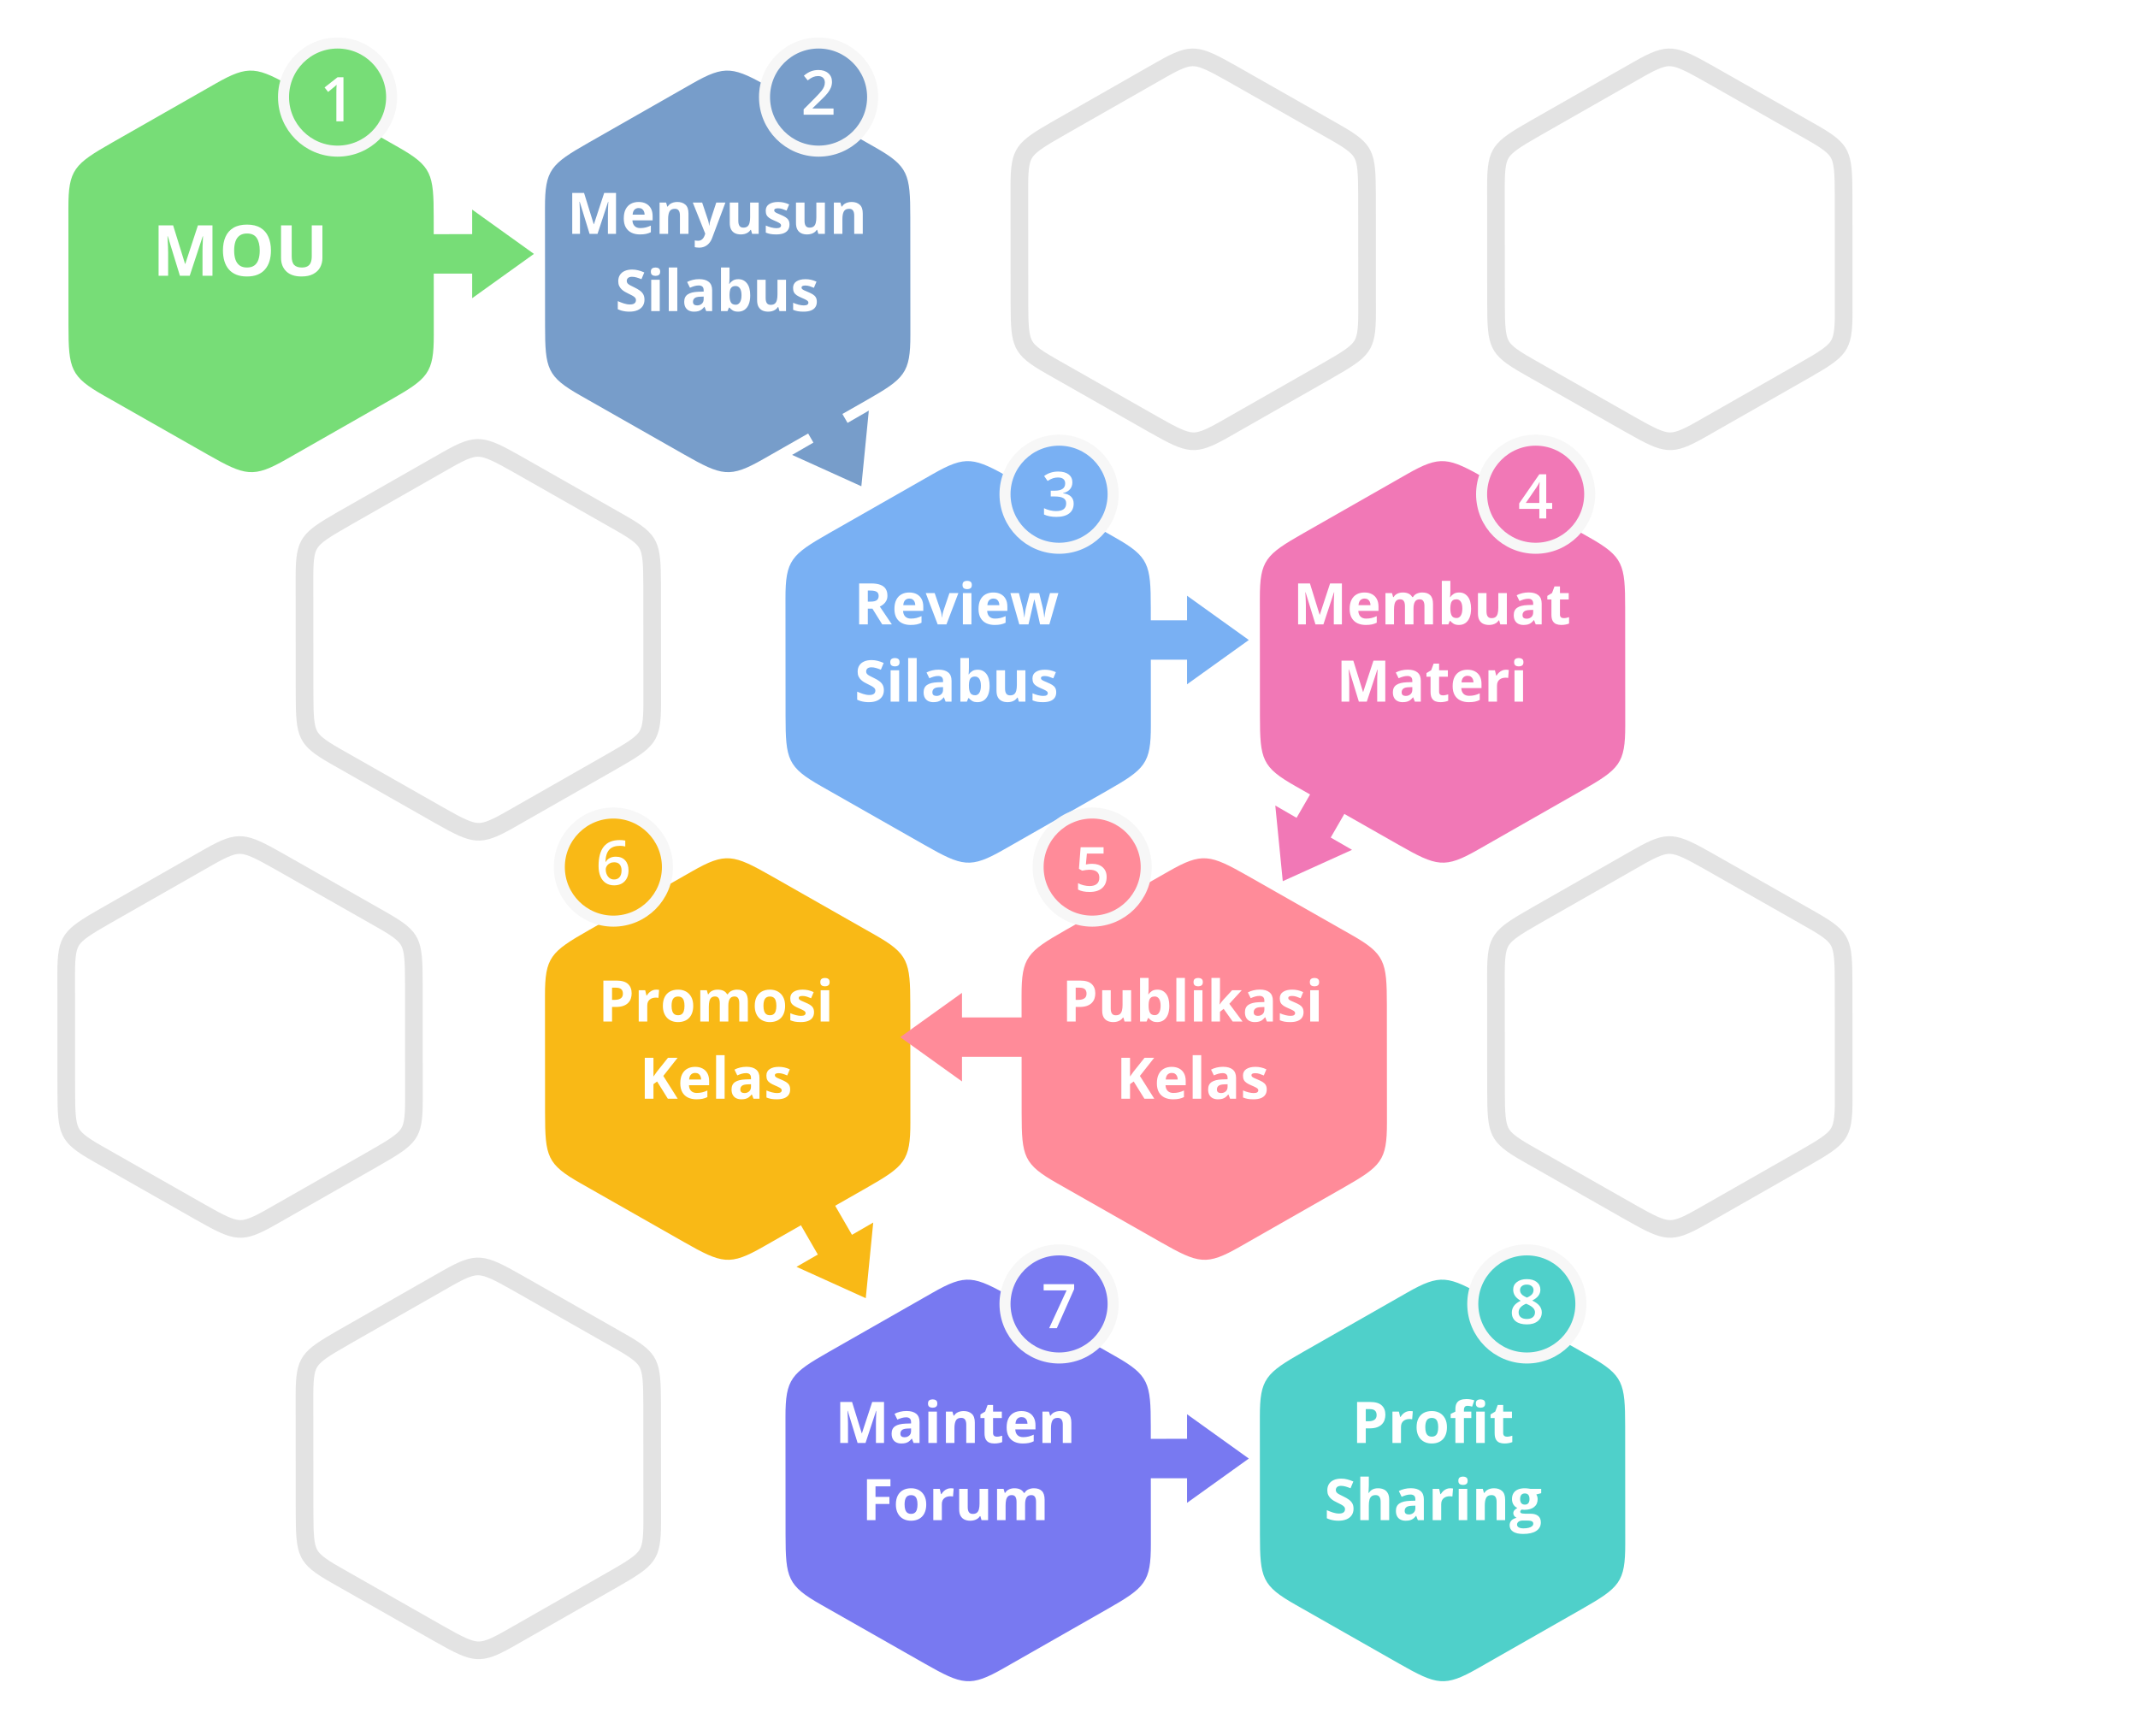 <svg width="969" height="787" viewBox="0 0 969 787" fill="none" xmlns="http://www.w3.org/2000/svg">
<rect width="969" height="801" fill="white"/>
<g filter="url(#filter0_d_152_6)">
<path fill-rule="evenodd" clip-rule="evenodd" d="M175.453 56.675C190.683 65.322 191.549 68.774 191.567 88.435L191.604 141.758C191.622 159.088 189.023 161.543 171.753 171.383L124.943 198.071C109.731 206.754 106.266 205.775 88.997 195.954L42.151 169.319C26.92 160.672 26.054 157.22 26.036 137.559L26 84.253C25.982 66.924 28.581 64.451 45.85 54.611L92.66 27.923C107.872 19.24 111.337 20.236 128.607 30.04L175.453 56.675Z" fill="#77DD77"/>
</g>
<g filter="url(#filter1_d_152_6)">
<path fill-rule="evenodd" clip-rule="evenodd" d="M391.453 56.675C406.683 65.322 407.549 68.774 407.567 88.435L407.604 141.758C407.622 159.088 405.023 161.543 387.753 171.383L340.943 198.071C325.731 206.754 322.266 205.775 304.997 195.954L258.151 169.319C242.92 160.672 242.054 157.22 242.036 137.559L242 84.253C241.982 66.924 244.581 64.451 261.85 54.611L308.66 27.923C323.872 19.24 327.337 20.236 344.607 30.04L391.453 56.675Z" fill="#779DCA"/>
</g>
<path d="M281.476 237.153L281.478 237.154C289.118 241.492 292.085 243.997 293.612 247.162C295.258 250.576 295.558 255.333 295.567 265.437C295.567 265.438 295.567 265.438 295.567 265.438L295.604 318.761V318.762C295.613 327.446 294.897 331.209 292.884 334.086C290.699 337.208 286.649 339.85 277.773 344.907L277.772 344.908L230.962 371.596L230.961 371.597C223.339 375.947 219.637 377.245 216.055 376.964C212.197 376.661 207.84 374.519 198.974 369.477L198.974 369.477L152.128 342.841L152.126 342.84C144.485 338.502 141.518 335.997 139.992 332.832C138.346 329.418 138.045 324.661 138.036 314.557C138.036 314.556 138.036 314.556 138.036 314.556L138 261.251L138 261.249C137.991 252.567 138.706 248.797 140.721 245.915C142.906 242.789 146.957 240.142 155.83 235.087L155.831 235.086L202.641 208.398L202.643 208.397C210.262 204.048 213.965 202.754 217.547 203.037C221.407 203.342 225.765 205.485 234.632 210.519L281.476 237.153Z" stroke="#E3E3E3" stroke-width="8"/>
<g filter="url(#filter2_d_152_6)">
<path fill-rule="evenodd" clip-rule="evenodd" d="M500.453 233.675C515.683 242.322 516.549 245.774 516.567 265.435L516.604 318.758C516.622 336.088 514.023 338.543 496.753 348.383L449.943 375.071C434.731 383.754 431.266 382.775 413.997 372.954L367.151 346.319C351.92 337.672 351.054 334.22 351.036 314.559L351 261.253C350.982 243.924 353.581 241.451 370.85 231.611L417.66 204.923C432.872 196.24 436.337 197.237 453.607 207.04L500.453 233.675Z" fill="#79B0F3"/>
</g>
<g filter="url(#filter3_d_152_6)">
<path fill-rule="evenodd" clip-rule="evenodd" d="M715.453 233.675C730.683 242.322 731.549 245.774 731.567 265.435L731.604 318.758C731.622 336.088 729.023 338.543 711.753 348.383L664.943 375.071C649.731 383.754 646.266 382.775 628.997 372.954L582.151 346.319C566.92 337.672 566.054 334.22 566.036 314.559L566 261.253C565.982 243.924 568.581 241.451 585.85 231.611L632.66 204.923C647.872 196.24 651.337 197.237 668.607 207.04L715.453 233.675Z" fill="#F178B6"/>
</g>
<path d="M605.476 60.153L605.478 60.154C613.118 64.492 616.085 66.997 617.612 70.162C619.258 73.576 619.558 78.333 619.567 88.437C619.567 88.438 619.567 88.438 619.567 88.438L619.604 141.761V141.762C619.613 150.446 618.897 154.209 616.884 157.086C614.699 160.208 610.649 162.85 601.773 167.907L601.772 167.908L554.962 194.596L554.961 194.597C547.339 198.947 543.637 200.245 540.055 199.964C536.197 199.661 531.84 197.519 522.974 192.477L522.974 192.477L476.128 165.841L476.126 165.84C468.485 161.502 465.518 158.997 463.992 155.832C462.346 152.418 462.045 147.661 462.036 137.557C462.036 137.556 462.036 137.556 462.036 137.556L462 84.251L462 84.249C461.991 75.567 462.706 71.797 464.721 68.915C466.906 65.789 470.957 63.142 479.83 58.087L479.831 58.086L526.641 31.398L526.643 31.397C534.262 27.048 537.965 25.754 541.547 26.037C545.407 26.342 549.765 28.485 558.632 33.519L605.476 60.153Z" stroke="#E3E3E3" stroke-width="8"/>
<path d="M821.476 60.153L821.478 60.154C829.118 64.492 832.085 66.997 833.612 70.162C835.258 73.576 835.558 78.333 835.567 88.437C835.567 88.438 835.567 88.438 835.567 88.438L835.604 141.761V141.762C835.613 150.446 834.897 154.209 832.884 157.086C830.699 160.208 826.649 162.85 817.773 167.907L817.772 167.908L770.962 194.596L770.961 194.597C763.339 198.947 759.637 200.245 756.055 199.964C752.197 199.661 747.84 197.519 738.974 192.477L738.974 192.477L692.128 165.841L692.126 165.84C684.485 161.502 681.518 158.997 679.992 155.832C678.346 152.418 678.045 147.661 678.036 137.557C678.036 137.556 678.036 137.556 678.036 137.556L678 84.251L678 84.249C677.991 75.567 678.706 71.797 680.721 68.915C682.906 65.789 686.957 63.142 695.83 58.087L695.831 58.086L742.641 31.398L742.643 31.397C750.262 27.048 753.965 25.754 757.547 26.037C761.407 26.342 765.765 28.485 774.632 33.519L821.476 60.153Z" stroke="#E3E3E3" stroke-width="8"/>
<path d="M173.476 417.153L173.478 417.154C181.118 421.492 184.085 423.997 185.612 427.162C187.258 430.576 187.558 435.333 187.567 445.437C187.567 445.438 187.567 445.438 187.567 445.438L187.604 498.761V498.762C187.613 507.446 186.897 511.209 184.884 514.086C182.699 517.208 178.649 519.85 169.773 524.907L169.772 524.908L122.962 551.596L122.961 551.597C115.339 555.947 111.637 557.245 108.055 556.964C104.197 556.661 99.84 554.519 90.974 549.477L90.974 549.477L44.128 522.841L44.126 522.84C36.485 518.502 33.518 515.997 31.992 512.832C30.346 509.418 30.046 504.661 30.036 494.557C30.036 494.556 30.036 494.556 30.036 494.556L30 441.251L30 441.249C29.991 432.567 30.706 428.797 32.721 425.915C34.906 422.789 38.957 420.142 47.83 415.087L47.831 415.086L94.641 388.398L94.643 388.397C102.262 384.048 105.965 382.754 109.547 383.037C113.407 383.342 117.765 385.485 126.632 390.519L173.476 417.153Z" stroke="#E3E3E3" stroke-width="8"/>
<g filter="url(#filter4_d_152_6)">
<path fill-rule="evenodd" clip-rule="evenodd" d="M391.453 413.675C406.683 422.322 407.549 425.774 407.567 445.435L407.604 498.758C407.622 516.088 405.023 518.543 387.753 528.383L340.943 555.071C325.731 563.754 322.266 562.775 304.997 552.954L258.151 526.319C242.92 517.672 242.054 514.22 242.036 494.559L242 441.253C241.982 423.924 244.581 421.451 261.85 411.611L308.66 384.923C323.872 376.24 327.337 377.237 344.607 387.04L391.453 413.675Z" fill="#F9B916"/>
</g>
<path d="M281.476 608.153L281.478 608.154C289.118 612.492 292.085 614.997 293.612 618.162C295.258 621.576 295.558 626.333 295.567 636.437C295.567 636.438 295.567 636.438 295.567 636.438L295.604 689.761V689.762C295.613 698.446 294.897 702.209 292.884 705.086C290.699 708.208 286.649 710.85 277.773 715.907L277.772 715.908L230.962 742.596L230.961 742.597C223.339 746.947 219.637 748.245 216.055 747.964C212.197 747.661 207.84 745.519 198.974 740.477L198.974 740.477L152.128 713.841L152.126 713.84C144.485 709.502 141.518 706.997 139.992 703.832C138.346 700.418 138.045 695.661 138.036 685.557C138.036 685.556 138.036 685.556 138.036 685.556L138 632.251L138 632.249C137.991 623.567 138.706 619.797 140.721 616.915C142.906 613.789 146.957 611.142 155.83 606.087L155.831 606.086L202.641 579.398L202.643 579.397C210.262 575.048 213.965 573.754 217.547 574.037C221.407 574.342 225.765 576.485 234.632 581.519L281.476 608.153Z" stroke="#E3E3E3" stroke-width="8"/>
<g filter="url(#filter5_d_152_6)">
<path fill-rule="evenodd" clip-rule="evenodd" d="M500.453 604.675C515.683 613.322 516.549 616.774 516.567 636.435L516.604 689.758C516.622 707.088 514.023 709.543 496.753 719.383L449.943 746.071C434.731 754.754 431.266 753.775 413.997 743.954L367.151 717.319C351.92 708.672 351.054 705.22 351.036 685.559L351 632.253C350.982 614.924 353.581 612.451 370.85 602.611L417.66 575.923C432.872 567.24 436.337 568.237 453.607 578.04L500.453 604.675Z" fill="#7879F1"/>
</g>
<g filter="url(#filter6_d_152_6)">
<path fill-rule="evenodd" clip-rule="evenodd" d="M715.453 604.675C730.683 613.322 731.549 616.774 731.567 636.435L731.604 689.758C731.622 707.088 729.023 709.543 711.753 719.383L664.943 746.071C649.731 754.754 646.266 753.775 628.997 743.954L582.151 717.319C566.92 708.672 566.054 705.22 566.036 685.559L566 632.253C565.982 614.924 568.581 612.451 585.85 602.611L632.66 575.923C647.872 567.24 651.337 568.237 668.607 578.04L715.453 604.675Z" fill="#4FD0CA"/>
</g>
<g filter="url(#filter7_d_152_6)">
<path fill-rule="evenodd" clip-rule="evenodd" d="M607.453 413.675C622.683 422.322 623.549 425.774 623.567 445.435L623.604 498.758C623.622 516.088 621.023 518.543 603.753 528.383L556.943 555.071C541.731 563.754 538.266 562.775 520.997 552.954L474.151 526.319C458.92 517.672 458.054 514.22 458.036 494.559L458 441.253C457.982 423.924 460.581 421.451 477.85 411.611L524.66 384.923C539.872 376.24 543.337 377.237 560.607 387.04L607.453 413.675Z" fill="#FF8B99"/>
</g>
<path d="M821.476 417.153L821.478 417.154C829.118 421.492 832.085 423.997 833.612 427.162C835.258 430.576 835.558 435.333 835.567 445.437C835.567 445.438 835.567 445.438 835.567 445.438L835.604 498.761V498.762C835.613 507.446 834.897 511.209 832.884 514.086C830.699 517.208 826.649 519.85 817.773 524.907L817.772 524.908L770.962 551.596L770.961 551.597C763.339 555.947 759.637 557.245 756.055 556.964C752.197 556.661 747.84 554.519 738.974 549.477L738.974 549.477L692.128 522.841L692.126 522.84C684.485 518.502 681.518 515.997 679.992 512.832C678.346 509.418 678.045 504.661 678.036 494.557C678.036 494.556 678.036 494.556 678.036 494.556L678 441.251L678 441.249C677.991 432.567 678.706 428.797 680.721 425.915C682.906 422.789 686.957 420.142 695.83 415.087L695.831 415.086L742.641 388.398L742.643 388.397C750.262 384.048 753.965 382.754 757.547 383.037C761.407 383.342 765.765 385.485 774.632 390.519L821.476 417.153Z" stroke="#E3E3E3" stroke-width="8"/>
<path d="M81.547 125L76.047 107.078H75.906C75.927 107.505 75.958 108.151 76 109.016C76.052 109.87 76.099 110.781 76.141 111.75C76.182 112.719 76.203 113.594 76.203 114.375V125H71.875V102.156H78.469L83.875 119.625H83.969L89.703 102.156H96.297V125H91.781V114.188C91.781 113.469 91.792 112.641 91.812 111.703C91.844 110.766 91.88 109.875 91.922 109.031C91.963 108.177 91.995 107.536 92.016 107.109H91.875L85.984 125H81.547ZM122.797 113.547C122.797 115.307 122.578 116.911 122.141 118.359C121.703 119.797 121.036 121.036 120.141 122.078C119.255 123.12 118.13 123.922 116.766 124.484C115.401 125.036 113.786 125.312 111.922 125.312C110.057 125.312 108.443 125.036 107.078 124.484C105.714 123.922 104.583 123.12 103.688 122.078C102.802 121.036 102.141 119.792 101.703 118.344C101.266 116.896 101.047 115.286 101.047 113.516C101.047 111.151 101.432 109.094 102.203 107.344C102.984 105.583 104.182 104.219 105.797 103.25C107.411 102.281 109.464 101.797 111.953 101.797C114.432 101.797 116.469 102.281 118.062 103.25C119.667 104.219 120.854 105.583 121.625 107.344C122.406 109.104 122.797 111.172 122.797 113.547ZM106.125 113.547C106.125 115.141 106.323 116.516 106.719 117.672C107.125 118.818 107.755 119.703 108.609 120.328C109.464 120.943 110.568 121.25 111.922 121.25C113.297 121.25 114.411 120.943 115.266 120.328C116.12 119.703 116.74 118.818 117.125 117.672C117.521 116.516 117.719 115.141 117.719 113.547C117.719 111.151 117.271 109.266 116.375 107.891C115.479 106.516 114.005 105.828 111.953 105.828C110.589 105.828 109.474 106.141 108.609 106.766C107.755 107.38 107.125 108.266 106.719 109.422C106.323 110.568 106.125 111.943 106.125 113.547ZM146.125 102.156V116.938C146.125 118.51 145.776 119.932 145.078 121.203C144.391 122.464 143.344 123.464 141.938 124.203C140.542 124.943 138.781 125.312 136.656 125.312C133.635 125.312 131.333 124.542 129.75 123C128.167 121.458 127.375 119.417 127.375 116.875V102.156H132.203V116.141C132.203 118.026 132.589 119.349 133.359 120.109C134.13 120.87 135.271 121.25 136.781 121.25C137.844 121.25 138.703 121.068 139.359 120.703C140.026 120.339 140.516 119.776 140.828 119.016C141.141 118.255 141.297 117.286 141.297 116.109V102.156H146.125Z" fill="white"/>
<path d="M267.211 106L262.742 91.439H262.628C262.645 91.785 262.67 92.31 262.704 93.013C262.746 93.707 262.785 94.447 262.818 95.234C262.852 96.022 262.869 96.732 262.869 97.367V106H259.353V87.439H264.71L269.103 101.633H269.179L273.838 87.439H279.195V106H275.526V97.215C275.526 96.631 275.535 95.958 275.552 95.196C275.577 94.435 275.607 93.711 275.641 93.025C275.674 92.331 275.7 91.811 275.717 91.464H275.603L270.816 106H267.211ZM289.428 91.54C290.74 91.54 291.869 91.794 292.817 92.302C293.765 92.801 294.497 93.529 295.014 94.485C295.53 95.442 295.788 96.61 295.788 97.989V99.868H286.635C286.677 100.96 287.003 101.819 287.612 102.445C288.23 103.063 289.085 103.372 290.177 103.372C291.082 103.372 291.912 103.279 292.665 103.093C293.418 102.907 294.193 102.627 294.988 102.255V105.251C294.286 105.598 293.549 105.852 292.779 106.013C292.018 106.174 291.091 106.254 289.999 106.254C288.577 106.254 287.316 105.992 286.216 105.467C285.124 104.942 284.265 104.142 283.639 103.067C283.021 101.993 282.712 100.638 282.712 99.005C282.712 97.346 282.991 95.966 283.55 94.866C284.117 93.757 284.904 92.928 285.911 92.378C286.918 91.819 288.09 91.54 289.428 91.54ZM289.453 94.295C288.7 94.295 288.074 94.536 287.574 95.019C287.083 95.501 286.8 96.258 286.724 97.291H292.157C292.149 96.716 292.043 96.204 291.84 95.755C291.645 95.306 291.349 94.951 290.951 94.689C290.562 94.426 290.062 94.295 289.453 94.295ZM306.998 91.54C308.513 91.54 309.732 91.955 310.654 92.784C311.577 93.605 312.038 94.925 312.038 96.745V106H308.166V97.71C308.166 96.694 307.98 95.928 307.607 95.412C307.243 94.896 306.668 94.638 305.881 94.638C304.696 94.638 303.888 95.04 303.456 95.844C303.024 96.648 302.809 97.807 302.809 99.322V106H298.937V91.807H301.895L302.415 93.622H302.631C302.936 93.131 303.312 92.733 303.761 92.429C304.218 92.124 304.721 91.9 305.271 91.756C305.83 91.612 306.406 91.54 306.998 91.54ZM313.993 91.807H318.233L320.912 99.792C320.997 100.046 321.069 100.304 321.128 100.566C321.187 100.829 321.238 101.1 321.28 101.379C321.323 101.658 321.356 101.95 321.382 102.255H321.458C321.509 101.798 321.576 101.37 321.661 100.973C321.754 100.575 321.868 100.181 322.004 99.792L324.632 91.807H328.783L322.778 107.815C322.414 108.797 321.94 109.614 321.356 110.266C320.772 110.926 320.1 111.421 319.338 111.751C318.585 112.081 317.755 112.246 316.85 112.246C316.41 112.246 316.029 112.221 315.707 112.17C315.385 112.128 315.11 112.081 314.882 112.03V108.958C315.06 109 315.284 109.038 315.555 109.072C315.826 109.106 316.109 109.123 316.405 109.123C316.947 109.123 317.412 109.009 317.802 108.78C318.191 108.552 318.517 108.243 318.779 107.854C319.042 107.473 319.249 107.054 319.401 106.597L319.63 105.898L313.993 91.807ZM343.853 91.807V106H340.882L340.361 104.185H340.158C339.854 104.667 339.473 105.061 339.016 105.365C338.559 105.67 338.055 105.894 337.505 106.038C336.955 106.182 336.383 106.254 335.791 106.254C334.775 106.254 333.891 106.076 333.138 105.721C332.384 105.357 331.796 104.794 331.373 104.032C330.958 103.271 330.751 102.28 330.751 101.062V91.807H334.623V100.097C334.623 101.112 334.805 101.878 335.169 102.395C335.533 102.911 336.113 103.169 336.908 103.169C337.695 103.169 338.313 102.991 338.762 102.636C339.21 102.272 339.523 101.743 339.701 101.049C339.887 100.346 339.98 99.492 339.98 98.484V91.807H343.853ZM357.817 101.785C357.817 102.75 357.589 103.567 357.132 104.235C356.683 104.896 356.01 105.399 355.113 105.746C354.216 106.085 353.099 106.254 351.762 106.254C350.771 106.254 349.921 106.19 349.21 106.063C348.507 105.937 347.797 105.725 347.077 105.429V102.229C347.847 102.576 348.673 102.864 349.553 103.093C350.441 103.313 351.22 103.423 351.889 103.423C352.642 103.423 353.179 103.313 353.501 103.093C353.831 102.864 353.996 102.568 353.996 102.204C353.996 101.967 353.928 101.756 353.793 101.569C353.666 101.375 353.387 101.159 352.955 100.922C352.523 100.676 351.846 100.359 350.924 99.97C350.035 99.597 349.303 99.221 348.728 98.84C348.16 98.459 347.737 98.01 347.458 97.494C347.187 96.969 347.052 96.305 347.052 95.501C347.052 94.189 347.56 93.203 348.575 92.543C349.599 91.874 350.966 91.54 352.676 91.54C353.556 91.54 354.394 91.629 355.189 91.807C355.993 91.984 356.819 92.268 357.665 92.657L356.497 95.45C355.795 95.145 355.13 94.896 354.504 94.701C353.886 94.507 353.256 94.409 352.612 94.409C352.045 94.409 351.618 94.485 351.33 94.638C351.042 94.79 350.898 95.023 350.898 95.336C350.898 95.564 350.97 95.768 351.114 95.945C351.267 96.123 351.554 96.322 351.978 96.542C352.409 96.754 353.04 97.029 353.869 97.367C354.673 97.697 355.371 98.044 355.964 98.408C356.556 98.764 357.013 99.208 357.335 99.741C357.657 100.266 357.817 100.947 357.817 101.785ZM373.864 91.807V106H370.894L370.373 104.185H370.17C369.865 104.667 369.484 105.061 369.027 105.365C368.57 105.67 368.067 105.894 367.517 106.038C366.966 106.182 366.395 106.254 365.803 106.254C364.787 106.254 363.903 106.076 363.149 105.721C362.396 105.357 361.808 104.794 361.385 104.032C360.97 103.271 360.763 102.28 360.763 101.062V91.807H364.635V100.097C364.635 101.112 364.817 101.878 365.181 102.395C365.545 102.911 366.124 103.169 366.92 103.169C367.707 103.169 368.325 102.991 368.773 102.636C369.222 102.272 369.535 101.743 369.713 101.049C369.899 100.346 369.992 99.492 369.992 98.484V91.807H373.864ZM385.988 91.54C387.503 91.54 388.722 91.955 389.645 92.784C390.567 93.605 391.028 94.925 391.028 96.745V106H387.156V97.71C387.156 96.694 386.97 95.928 386.598 95.412C386.234 94.896 385.658 94.638 384.871 94.638C383.686 94.638 382.878 95.04 382.446 95.844C382.015 96.648 381.799 97.807 381.799 99.322V106H377.927V91.807H380.885L381.405 93.622H381.621C381.926 93.131 382.302 92.733 382.751 92.429C383.208 92.124 383.712 91.9 384.262 91.756C384.82 91.612 385.396 91.54 385.988 91.54ZM292.094 135.846C292.094 136.946 291.827 137.902 291.294 138.715C290.761 139.527 289.982 140.154 288.958 140.594C287.942 141.034 286.707 141.254 285.251 141.254C284.608 141.254 283.977 141.212 283.359 141.127C282.75 141.042 282.162 140.92 281.595 140.759C281.036 140.59 280.503 140.382 279.995 140.137V136.48C280.875 136.87 281.789 137.221 282.737 137.534C283.685 137.847 284.625 138.004 285.556 138.004C286.199 138.004 286.715 137.919 287.104 137.75C287.502 137.581 287.79 137.348 287.968 137.052C288.146 136.756 288.234 136.417 288.234 136.036C288.234 135.571 288.078 135.173 287.765 134.843C287.451 134.513 287.02 134.204 286.47 133.916C285.928 133.628 285.314 133.319 284.629 132.989C284.197 132.786 283.728 132.541 283.22 132.253C282.712 131.957 282.229 131.597 281.772 131.174C281.315 130.751 280.939 130.239 280.643 129.638C280.355 129.028 280.211 128.3 280.211 127.454C280.211 126.345 280.465 125.397 280.973 124.61C281.48 123.823 282.204 123.222 283.144 122.808C284.091 122.384 285.209 122.173 286.495 122.173C287.46 122.173 288.378 122.287 289.25 122.516C290.13 122.736 291.049 123.057 292.005 123.48L290.735 126.54C289.881 126.193 289.115 125.926 288.438 125.74C287.76 125.546 287.071 125.448 286.368 125.448C285.877 125.448 285.458 125.529 285.111 125.689C284.764 125.842 284.502 126.062 284.324 126.35C284.146 126.629 284.058 126.955 284.058 127.327C284.058 127.767 284.185 128.14 284.438 128.444C284.701 128.741 285.09 129.028 285.606 129.308C286.131 129.587 286.783 129.913 287.562 130.285C288.509 130.734 289.318 131.203 289.986 131.694C290.663 132.177 291.184 132.748 291.548 133.408C291.912 134.06 292.094 134.872 292.094 135.846ZM299.025 126.807V141H295.153V126.807H299.025ZM297.096 121.246C297.671 121.246 298.166 121.382 298.581 121.652C298.996 121.915 299.203 122.41 299.203 123.138C299.203 123.857 298.996 124.356 298.581 124.636C298.166 124.907 297.671 125.042 297.096 125.042C296.512 125.042 296.012 124.907 295.598 124.636C295.191 124.356 294.988 123.857 294.988 123.138C294.988 122.41 295.191 121.915 295.598 121.652C296.012 121.382 296.512 121.246 297.096 121.246ZM306.973 141H303.101V121.246H306.973V141ZM316.862 126.515C318.767 126.515 320.227 126.929 321.242 127.759C322.258 128.588 322.766 129.849 322.766 131.542V141H320.062L319.312 139.07H319.211C318.805 139.578 318.39 139.993 317.967 140.314C317.544 140.636 317.057 140.873 316.507 141.025C315.957 141.178 315.288 141.254 314.501 141.254C313.663 141.254 312.91 141.093 312.241 140.771C311.581 140.45 311.061 139.959 310.68 139.299C310.299 138.63 310.108 137.784 310.108 136.76C310.108 135.253 310.637 134.145 311.695 133.434C312.753 132.714 314.34 132.316 316.456 132.24L318.919 132.164V131.542C318.919 130.797 318.724 130.251 318.335 129.904C317.946 129.557 317.404 129.384 316.71 129.384C316.024 129.384 315.352 129.481 314.691 129.676C314.031 129.87 313.371 130.116 312.711 130.412L311.429 127.797C312.182 127.399 313.024 127.086 313.955 126.857C314.895 126.629 315.864 126.515 316.862 126.515ZM318.919 134.424L317.421 134.475C316.168 134.508 315.297 134.733 314.806 135.147C314.323 135.562 314.082 136.108 314.082 136.785C314.082 137.378 314.256 137.801 314.603 138.055C314.95 138.3 315.402 138.423 315.961 138.423C316.79 138.423 317.489 138.177 318.056 137.687C318.631 137.196 318.919 136.497 318.919 135.592V134.424ZM330.637 121.246V125.842C330.637 126.375 330.62 126.904 330.586 127.429C330.561 127.953 330.527 128.36 330.484 128.647H330.637C331.009 128.063 331.517 127.568 332.16 127.162C332.803 126.747 333.637 126.54 334.661 126.54C336.252 126.54 337.543 127.162 338.533 128.406C339.523 129.65 340.019 131.474 340.019 133.878C340.019 135.494 339.79 136.853 339.333 137.953C338.876 139.045 338.237 139.87 337.416 140.429C336.595 140.979 335.643 141.254 334.56 141.254C333.519 141.254 332.698 141.068 332.097 140.695C331.496 140.323 331.009 139.904 330.637 139.438H330.37L329.723 141H326.765V121.246H330.637ZM333.417 129.638C332.74 129.638 332.202 129.777 331.805 130.057C331.407 130.336 331.115 130.755 330.929 131.313C330.751 131.872 330.654 132.579 330.637 133.434V133.853C330.637 135.232 330.84 136.29 331.246 137.026C331.652 137.754 332.393 138.118 333.468 138.118C334.263 138.118 334.894 137.75 335.359 137.014C335.833 136.277 336.07 135.215 336.07 133.827C336.07 132.439 335.833 131.394 335.359 130.691C334.885 129.989 334.238 129.638 333.417 129.638ZM356.243 126.807V141H353.272L352.752 139.185H352.549C352.244 139.667 351.863 140.061 351.406 140.365C350.949 140.67 350.446 140.894 349.896 141.038C349.345 141.182 348.774 141.254 348.182 141.254C347.166 141.254 346.282 141.076 345.528 140.721C344.775 140.357 344.187 139.794 343.764 139.032C343.349 138.271 343.142 137.28 343.142 136.062V126.807H347.014V135.097C347.014 136.112 347.196 136.878 347.56 137.395C347.924 137.911 348.503 138.169 349.299 138.169C350.086 138.169 350.704 137.991 351.152 137.636C351.601 137.272 351.914 136.743 352.092 136.049C352.278 135.346 352.371 134.492 352.371 133.484V126.807H356.243ZM370.208 136.785C370.208 137.75 369.979 138.567 369.522 139.235C369.074 139.896 368.401 140.399 367.504 140.746C366.607 141.085 365.49 141.254 364.152 141.254C363.162 141.254 362.312 141.19 361.601 141.063C360.898 140.937 360.187 140.725 359.468 140.429V137.229C360.238 137.576 361.063 137.864 361.943 138.093C362.832 138.313 363.611 138.423 364.279 138.423C365.033 138.423 365.57 138.313 365.892 138.093C366.222 137.864 366.387 137.568 366.387 137.204C366.387 136.967 366.319 136.756 366.184 136.569C366.057 136.375 365.777 136.159 365.346 135.922C364.914 135.676 364.237 135.359 363.314 134.97C362.426 134.597 361.694 134.221 361.118 133.84C360.551 133.459 360.128 133.01 359.849 132.494C359.578 131.969 359.442 131.305 359.442 130.501C359.442 129.189 359.95 128.203 360.966 127.543C361.99 126.874 363.357 126.54 365.066 126.54C365.947 126.54 366.785 126.629 367.58 126.807C368.384 126.984 369.209 127.268 370.056 127.657L368.888 130.45C368.185 130.146 367.521 129.896 366.895 129.701C366.277 129.507 365.646 129.409 365.003 129.409C364.436 129.409 364.008 129.485 363.721 129.638C363.433 129.79 363.289 130.023 363.289 130.336C363.289 130.564 363.361 130.768 363.505 130.945C363.657 131.123 363.945 131.322 364.368 131.542C364.8 131.754 365.43 132.029 366.26 132.367C367.064 132.697 367.762 133.044 368.354 133.408C368.947 133.764 369.404 134.208 369.726 134.741C370.047 135.266 370.208 135.947 370.208 136.785Z" fill="white"/>
<path d="M394.792 264.439C396.476 264.439 397.864 264.643 398.956 265.049C400.056 265.455 400.873 266.069 401.406 266.89C401.939 267.711 402.206 268.747 402.206 270C402.206 270.846 402.045 271.587 401.724 272.222C401.402 272.856 400.979 273.394 400.454 273.834C399.929 274.274 399.362 274.634 398.753 274.913L404.212 283H399.845L395.414 275.878H393.319V283H389.384V264.439H394.792ZM394.513 267.664H393.319V272.679H394.589C395.892 272.679 396.823 272.463 397.382 272.031C397.949 271.591 398.232 270.948 398.232 270.102C398.232 269.221 397.928 268.595 397.318 268.223C396.717 267.85 395.782 267.664 394.513 267.664ZM412.096 268.54C413.408 268.54 414.537 268.794 415.485 269.302C416.433 269.801 417.165 270.529 417.682 271.485C418.198 272.442 418.456 273.61 418.456 274.989V276.868H409.303C409.345 277.96 409.671 278.819 410.28 279.445C410.898 280.063 411.753 280.372 412.845 280.372C413.75 280.372 414.58 280.279 415.333 280.093C416.086 279.907 416.861 279.627 417.656 279.255V282.251C416.954 282.598 416.217 282.852 415.447 283.013C414.686 283.174 413.759 283.254 412.667 283.254C411.245 283.254 409.984 282.992 408.884 282.467C407.792 281.942 406.933 281.142 406.307 280.067C405.689 278.993 405.38 277.638 405.38 276.005C405.38 274.346 405.659 272.966 406.218 271.866C406.785 270.757 407.572 269.928 408.579 269.378C409.586 268.819 410.758 268.54 412.096 268.54ZM412.121 271.295C411.368 271.295 410.742 271.536 410.242 272.019C409.751 272.501 409.468 273.258 409.392 274.291H414.825C414.817 273.715 414.711 273.203 414.508 272.755C414.313 272.306 414.017 271.951 413.619 271.688C413.23 271.426 412.73 271.295 412.121 271.295ZM424.981 283L419.573 268.807H423.623L426.365 276.894C426.518 277.368 426.636 277.867 426.721 278.392C426.814 278.916 426.877 279.386 426.911 279.801H427.013C427.038 279.352 427.097 278.874 427.19 278.366C427.292 277.858 427.423 277.368 427.584 276.894L430.313 268.807H434.363L428.955 283H424.981ZM440.279 268.807V283H436.407V268.807H440.279ZM438.35 263.246C438.925 263.246 439.42 263.382 439.835 263.652C440.25 263.915 440.457 264.41 440.457 265.138C440.457 265.857 440.25 266.356 439.835 266.636C439.42 266.907 438.925 267.042 438.35 267.042C437.766 267.042 437.266 266.907 436.852 266.636C436.445 266.356 436.242 265.857 436.242 265.138C436.242 264.41 436.445 263.915 436.852 263.652C437.266 263.382 437.766 263.246 438.35 263.246ZM450.207 268.54C451.519 268.54 452.649 268.794 453.597 269.302C454.545 269.801 455.277 270.529 455.793 271.485C456.309 272.442 456.567 273.61 456.567 274.989V276.868H447.414C447.456 277.96 447.782 278.819 448.392 279.445C449.009 280.063 449.864 280.372 450.956 280.372C451.862 280.372 452.691 280.279 453.444 280.093C454.198 279.907 454.972 279.627 455.768 279.255V282.251C455.065 282.598 454.329 282.852 453.559 283.013C452.797 283.174 451.87 283.254 450.778 283.254C449.356 283.254 448.095 282.992 446.995 282.467C445.903 281.942 445.044 281.142 444.418 280.067C443.8 278.993 443.491 277.638 443.491 276.005C443.491 274.346 443.771 272.966 444.329 271.866C444.896 270.757 445.683 269.928 446.69 269.378C447.698 268.819 448.87 268.54 450.207 268.54ZM450.232 271.295C449.479 271.295 448.853 271.536 448.354 272.019C447.863 272.501 447.579 273.258 447.503 274.291H452.937C452.928 273.715 452.822 273.203 452.619 272.755C452.424 272.306 452.128 271.951 451.73 271.688C451.341 271.426 450.842 271.295 450.232 271.295ZM471.383 283L470.291 278.036C470.232 277.74 470.134 277.304 469.999 276.729C469.864 276.145 469.715 275.522 469.555 274.862C469.402 274.194 469.258 273.576 469.123 273.009C468.996 272.442 468.903 272.027 468.844 271.765H468.729C468.67 272.027 468.577 272.442 468.45 273.009C468.323 273.576 468.179 274.194 468.019 274.862C467.866 275.531 467.722 276.161 467.587 276.754C467.451 277.338 467.35 277.782 467.282 278.087L466.14 283H461.976L457.938 268.807H461.798L463.436 275.091C463.546 275.531 463.651 276.056 463.753 276.665C463.854 277.266 463.943 277.85 464.02 278.417C464.104 278.976 464.168 279.42 464.21 279.75H464.312C464.328 279.505 464.362 279.179 464.413 278.772C464.472 278.366 464.536 277.947 464.604 277.516C464.68 277.076 464.747 276.682 464.807 276.335C464.874 275.979 464.925 275.738 464.959 275.611L466.711 268.807H470.977L472.64 275.611C472.699 275.857 472.775 276.246 472.868 276.779C472.97 277.312 473.059 277.863 473.135 278.43C473.211 278.988 473.253 279.428 473.262 279.75H473.363C473.397 279.462 473.456 279.035 473.541 278.468C473.626 277.901 473.723 277.308 473.833 276.69C473.951 276.064 474.07 275.531 474.188 275.091L475.89 268.807H479.686L475.598 283H471.383ZM400.594 312.846C400.594 313.946 400.327 314.902 399.794 315.715C399.261 316.527 398.482 317.154 397.458 317.594C396.442 318.034 395.207 318.254 393.751 318.254C393.108 318.254 392.477 318.212 391.859 318.127C391.25 318.042 390.662 317.92 390.095 317.759C389.536 317.59 389.003 317.382 388.495 317.137V313.48C389.375 313.87 390.289 314.221 391.237 314.534C392.185 314.847 393.125 315.004 394.056 315.004C394.699 315.004 395.215 314.919 395.604 314.75C396.002 314.581 396.29 314.348 396.468 314.052C396.646 313.756 396.734 313.417 396.734 313.036C396.734 312.571 396.578 312.173 396.265 311.843C395.951 311.513 395.52 311.204 394.97 310.916C394.428 310.628 393.814 310.319 393.129 309.989C392.697 309.786 392.228 309.541 391.72 309.253C391.212 308.957 390.729 308.597 390.272 308.174C389.815 307.751 389.439 307.239 389.143 306.638C388.855 306.028 388.711 305.3 388.711 304.454C388.711 303.345 388.965 302.397 389.473 301.61C389.98 300.823 390.704 300.222 391.644 299.808C392.591 299.384 393.709 299.173 394.995 299.173C395.96 299.173 396.878 299.287 397.75 299.516C398.63 299.736 399.549 300.057 400.505 300.48L399.235 303.54C398.381 303.193 397.615 302.926 396.938 302.74C396.26 302.546 395.571 302.448 394.868 302.448C394.377 302.448 393.958 302.529 393.611 302.689C393.264 302.842 393.002 303.062 392.824 303.35C392.646 303.629 392.558 303.955 392.558 304.327C392.558 304.767 392.685 305.14 392.938 305.444C393.201 305.741 393.59 306.028 394.106 306.308C394.631 306.587 395.283 306.913 396.062 307.285C397.009 307.734 397.818 308.203 398.486 308.694C399.163 309.177 399.684 309.748 400.048 310.408C400.412 311.06 400.594 311.872 400.594 312.846ZM407.525 303.807V318H403.653V303.807H407.525ZM405.596 298.246C406.171 298.246 406.666 298.382 407.081 298.652C407.496 298.915 407.703 299.41 407.703 300.138C407.703 300.857 407.496 301.356 407.081 301.636C406.666 301.907 406.171 302.042 405.596 302.042C405.012 302.042 404.512 301.907 404.098 301.636C403.691 301.356 403.488 300.857 403.488 300.138C403.488 299.41 403.691 298.915 404.098 298.652C404.512 298.382 405.012 298.246 405.596 298.246ZM415.473 318H411.601V298.246H415.473V318ZM425.362 303.515C427.267 303.515 428.727 303.929 429.742 304.759C430.758 305.588 431.266 306.849 431.266 308.542V318H428.562L427.812 316.07H427.711C427.305 316.578 426.89 316.993 426.467 317.314C426.044 317.636 425.557 317.873 425.007 318.025C424.457 318.178 423.788 318.254 423.001 318.254C422.163 318.254 421.41 318.093 420.741 317.771C420.081 317.45 419.561 316.959 419.18 316.299C418.799 315.63 418.608 314.784 418.608 313.76C418.608 312.253 419.137 311.145 420.195 310.434C421.253 309.714 422.84 309.316 424.956 309.24L427.419 309.164V308.542C427.419 307.797 427.224 307.251 426.835 306.904C426.446 306.557 425.904 306.384 425.21 306.384C424.524 306.384 423.852 306.481 423.191 306.676C422.531 306.87 421.871 307.116 421.211 307.412L419.929 304.797C420.682 304.399 421.524 304.086 422.455 303.857C423.395 303.629 424.364 303.515 425.362 303.515ZM427.419 311.424L425.921 311.475C424.668 311.508 423.797 311.733 423.306 312.147C422.823 312.562 422.582 313.108 422.582 313.785C422.582 314.378 422.756 314.801 423.103 315.055C423.45 315.3 423.902 315.423 424.461 315.423C425.29 315.423 425.989 315.177 426.556 314.687C427.131 314.196 427.419 313.497 427.419 312.592V311.424ZM439.137 298.246V302.842C439.137 303.375 439.12 303.904 439.086 304.429C439.061 304.953 439.027 305.36 438.984 305.647H439.137C439.509 305.063 440.017 304.568 440.66 304.162C441.303 303.747 442.137 303.54 443.161 303.54C444.752 303.54 446.043 304.162 447.033 305.406C448.023 306.65 448.519 308.474 448.519 310.878C448.519 312.494 448.29 313.853 447.833 314.953C447.376 316.045 446.737 316.87 445.916 317.429C445.095 317.979 444.143 318.254 443.06 318.254C442.019 318.254 441.198 318.068 440.597 317.695C439.996 317.323 439.509 316.904 439.137 316.438H438.87L438.223 318H435.265V298.246H439.137ZM441.917 306.638C441.24 306.638 440.702 306.777 440.305 307.057C439.907 307.336 439.615 307.755 439.429 308.313C439.251 308.872 439.154 309.579 439.137 310.434V310.853C439.137 312.232 439.34 313.29 439.746 314.026C440.152 314.754 440.893 315.118 441.968 315.118C442.763 315.118 443.394 314.75 443.859 314.014C444.333 313.277 444.57 312.215 444.57 310.827C444.57 309.439 444.333 308.394 443.859 307.691C443.385 306.989 442.738 306.638 441.917 306.638ZM464.743 303.807V318H461.772L461.252 316.185H461.049C460.744 316.667 460.363 317.061 459.906 317.365C459.449 317.67 458.946 317.894 458.396 318.038C457.845 318.182 457.274 318.254 456.682 318.254C455.666 318.254 454.782 318.076 454.028 317.721C453.275 317.357 452.687 316.794 452.264 316.032C451.849 315.271 451.642 314.28 451.642 313.062V303.807H455.514V312.097C455.514 313.112 455.696 313.878 456.06 314.395C456.424 314.911 457.003 315.169 457.799 315.169C458.586 315.169 459.204 314.991 459.652 314.636C460.101 314.272 460.414 313.743 460.592 313.049C460.778 312.346 460.871 311.492 460.871 310.484V303.807H464.743ZM478.708 313.785C478.708 314.75 478.479 315.567 478.022 316.235C477.574 316.896 476.901 317.399 476.004 317.746C475.107 318.085 473.99 318.254 472.652 318.254C471.662 318.254 470.812 318.19 470.101 318.063C469.398 317.937 468.687 317.725 467.968 317.429V314.229C468.738 314.576 469.563 314.864 470.443 315.093C471.332 315.313 472.111 315.423 472.779 315.423C473.533 315.423 474.07 315.313 474.392 315.093C474.722 314.864 474.887 314.568 474.887 314.204C474.887 313.967 474.819 313.756 474.684 313.569C474.557 313.375 474.277 313.159 473.846 312.922C473.414 312.676 472.737 312.359 471.814 311.97C470.926 311.597 470.194 311.221 469.618 310.84C469.051 310.459 468.628 310.01 468.349 309.494C468.078 308.969 467.942 308.305 467.942 307.501C467.942 306.189 468.45 305.203 469.466 304.543C470.49 303.874 471.857 303.54 473.566 303.54C474.447 303.54 475.285 303.629 476.08 303.807C476.884 303.984 477.709 304.268 478.556 304.657L477.388 307.45C476.685 307.146 476.021 306.896 475.395 306.701C474.777 306.507 474.146 306.409 473.503 306.409C472.936 306.409 472.508 306.485 472.221 306.638C471.933 306.79 471.789 307.023 471.789 307.336C471.789 307.564 471.861 307.768 472.005 307.945C472.157 308.123 472.445 308.322 472.868 308.542C473.3 308.754 473.93 309.029 474.76 309.367C475.564 309.697 476.262 310.044 476.854 310.408C477.447 310.764 477.904 311.208 478.226 311.741C478.547 312.266 478.708 312.947 478.708 313.785Z" fill="white"/>
<path d="M596.2 283L591.731 268.438H591.617C591.634 268.785 591.66 269.31 591.693 270.013C591.736 270.707 591.774 271.447 591.808 272.234C591.841 273.021 591.858 273.732 591.858 274.367V283H588.342V264.439H593.699L598.092 278.633H598.168L602.827 264.439H608.185V283H604.516V274.215C604.516 273.631 604.524 272.958 604.541 272.196C604.566 271.435 604.596 270.711 604.63 270.025C604.664 269.331 604.689 268.811 604.706 268.464H604.592L599.806 283H596.2ZM618.417 268.54C619.729 268.54 620.859 268.794 621.807 269.302C622.755 269.801 623.487 270.529 624.003 271.485C624.519 272.442 624.777 273.61 624.777 274.989V276.868H615.624C615.666 277.96 615.992 278.819 616.602 279.445C617.219 280.063 618.074 280.372 619.166 280.372C620.072 280.372 620.901 280.279 621.654 280.093C622.408 279.907 623.182 279.627 623.978 279.255V282.251C623.275 282.598 622.539 282.852 621.769 283.013C621.007 283.174 620.08 283.254 618.988 283.254C617.566 283.254 616.305 282.992 615.205 282.467C614.113 281.942 613.254 281.142 612.628 280.067C612.01 278.993 611.701 277.638 611.701 276.005C611.701 274.346 611.98 272.966 612.539 271.866C613.106 270.757 613.893 269.928 614.9 269.378C615.908 268.819 617.08 268.54 618.417 268.54ZM618.442 271.295C617.689 271.295 617.063 271.536 616.563 272.019C616.073 272.501 615.789 273.258 615.713 274.291H621.146C621.138 273.715 621.032 273.203 620.829 272.755C620.634 272.306 620.338 271.951 619.94 271.688C619.551 271.426 619.052 271.295 618.442 271.295ZM644.595 268.54C646.203 268.54 647.417 268.955 648.238 269.784C649.068 270.605 649.482 271.925 649.482 273.745V283H645.598V274.71C645.598 273.694 645.424 272.928 645.077 272.412C644.73 271.896 644.193 271.638 643.465 271.638C642.441 271.638 641.713 272.006 641.281 272.742C640.85 273.47 640.634 274.515 640.634 275.878V283H636.762V274.71C636.762 274.033 636.686 273.466 636.533 273.009C636.381 272.552 636.148 272.209 635.835 271.98C635.522 271.752 635.12 271.638 634.629 271.638C633.91 271.638 633.342 271.82 632.928 272.184C632.521 272.539 632.229 273.068 632.052 273.771C631.882 274.465 631.798 275.315 631.798 276.322V283H627.926V268.807H630.884L631.404 270.622H631.62C631.908 270.131 632.268 269.733 632.699 269.429C633.139 269.124 633.622 268.9 634.146 268.756C634.671 268.612 635.204 268.54 635.746 268.54C636.787 268.54 637.667 268.709 638.387 269.048C639.115 269.386 639.673 269.911 640.062 270.622H640.405C640.828 269.894 641.425 269.365 642.195 269.035C642.974 268.705 643.774 268.54 644.595 268.54ZM657.341 263.246V267.842C657.341 268.375 657.324 268.904 657.29 269.429C657.265 269.953 657.231 270.36 657.188 270.647H657.341C657.713 270.063 658.221 269.568 658.864 269.162C659.507 268.747 660.341 268.54 661.365 268.54C662.956 268.54 664.247 269.162 665.237 270.406C666.228 271.65 666.723 273.474 666.723 275.878C666.723 277.494 666.494 278.853 666.037 279.953C665.58 281.045 664.941 281.87 664.12 282.429C663.299 282.979 662.347 283.254 661.264 283.254C660.223 283.254 659.402 283.068 658.801 282.695C658.2 282.323 657.713 281.904 657.341 281.438H657.074L656.427 283H653.469V263.246H657.341ZM660.121 271.638C659.444 271.638 658.907 271.777 658.509 272.057C658.111 272.336 657.819 272.755 657.633 273.313C657.455 273.872 657.358 274.579 657.341 275.434V275.853C657.341 277.232 657.544 278.29 657.95 279.026C658.356 279.754 659.097 280.118 660.172 280.118C660.967 280.118 661.598 279.75 662.063 279.014C662.537 278.277 662.774 277.215 662.774 275.827C662.774 274.439 662.537 273.394 662.063 272.691C661.59 271.989 660.942 271.638 660.121 271.638ZM682.947 268.807V283H679.977L679.456 281.185H679.253C678.948 281.667 678.567 282.061 678.11 282.365C677.653 282.67 677.15 282.894 676.6 283.038C676.049 283.182 675.478 283.254 674.886 283.254C673.87 283.254 672.986 283.076 672.232 282.721C671.479 282.357 670.891 281.794 670.468 281.032C670.053 280.271 669.846 279.28 669.846 278.062V268.807H673.718V277.097C673.718 278.112 673.9 278.878 674.264 279.395C674.628 279.911 675.207 280.169 676.003 280.169C676.79 280.169 677.408 279.991 677.856 279.636C678.305 279.272 678.618 278.743 678.796 278.049C678.982 277.346 679.075 276.492 679.075 275.484V268.807H682.947ZM692.824 268.515C694.729 268.515 696.188 268.929 697.204 269.759C698.22 270.588 698.728 271.849 698.728 273.542V283H696.023L695.274 281.07H695.173C694.767 281.578 694.352 281.993 693.929 282.314C693.506 282.636 693.019 282.873 692.469 283.025C691.919 283.178 691.25 283.254 690.463 283.254C689.625 283.254 688.872 283.093 688.203 282.771C687.543 282.45 687.022 281.959 686.642 281.299C686.261 280.63 686.07 279.784 686.07 278.76C686.07 277.253 686.599 276.145 687.657 275.434C688.715 274.714 690.302 274.316 692.418 274.24L694.881 274.164V273.542C694.881 272.797 694.686 272.251 694.297 271.904C693.908 271.557 693.366 271.384 692.672 271.384C691.986 271.384 691.313 271.481 690.653 271.676C689.993 271.87 689.333 272.116 688.673 272.412L687.391 269.797C688.144 269.399 688.986 269.086 689.917 268.857C690.856 268.629 691.826 268.515 692.824 268.515ZM694.881 276.424L693.383 276.475C692.13 276.508 691.258 276.733 690.768 277.147C690.285 277.562 690.044 278.108 690.044 278.785C690.044 279.378 690.217 279.801 690.564 280.055C690.911 280.3 691.364 280.423 691.923 280.423C692.752 280.423 693.451 280.177 694.018 279.687C694.593 279.196 694.881 278.497 694.881 277.592V276.424ZM708.706 280.169C709.129 280.169 709.54 280.127 709.938 280.042C710.344 279.957 710.746 279.852 711.144 279.725V282.606C710.729 282.793 710.213 282.945 709.595 283.063C708.985 283.19 708.317 283.254 707.589 283.254C706.743 283.254 705.981 283.118 705.304 282.848C704.635 282.568 704.106 282.09 703.717 281.413C703.336 280.728 703.146 279.775 703.146 278.557V271.714H701.292V270.076L703.425 268.781L704.542 265.785H707.018V268.807H710.991V271.714H707.018V278.557C707.018 279.098 707.17 279.505 707.475 279.775C707.788 280.038 708.198 280.169 708.706 280.169ZM615.865 318L611.396 303.438H611.282C611.299 303.785 611.325 304.31 611.358 305.013C611.401 305.707 611.439 306.447 611.473 307.234C611.507 308.021 611.523 308.732 611.523 309.367V318H608.007V299.439H613.364L617.757 313.633H617.833L622.492 299.439H627.85V318H624.181V309.215C624.181 308.631 624.189 307.958 624.206 307.196C624.231 306.435 624.261 305.711 624.295 305.025C624.329 304.331 624.354 303.811 624.371 303.464H624.257L619.471 318H615.865ZM638.044 303.515C639.948 303.515 641.408 303.929 642.424 304.759C643.439 305.588 643.947 306.849 643.947 308.542V318H641.243L640.494 316.07H640.393C639.986 316.578 639.572 316.993 639.148 317.314C638.725 317.636 638.239 317.873 637.688 318.025C637.138 318.178 636.47 318.254 635.683 318.254C634.845 318.254 634.091 318.093 633.423 317.771C632.763 317.45 632.242 316.959 631.861 316.299C631.48 315.63 631.29 314.784 631.29 313.76C631.29 312.253 631.819 311.145 632.877 310.434C633.935 309.714 635.522 309.316 637.638 309.24L640.101 309.164V308.542C640.101 307.797 639.906 307.251 639.517 306.904C639.127 306.557 638.586 306.384 637.892 306.384C637.206 306.384 636.533 306.481 635.873 306.676C635.213 306.87 634.553 307.116 633.893 307.412L632.61 304.797C633.364 304.399 634.206 304.086 635.137 303.857C636.076 303.629 637.045 303.515 638.044 303.515ZM640.101 311.424L638.603 311.475C637.35 311.508 636.478 311.733 635.987 312.147C635.505 312.562 635.264 313.108 635.264 313.785C635.264 314.378 635.437 314.801 635.784 315.055C636.131 315.3 636.584 315.423 637.143 315.423C637.972 315.423 638.67 315.177 639.237 314.687C639.813 314.196 640.101 313.497 640.101 312.592V311.424ZM653.926 315.169C654.349 315.169 654.759 315.127 655.157 315.042C655.563 314.957 655.965 314.852 656.363 314.725V317.606C655.949 317.793 655.432 317.945 654.814 318.063C654.205 318.19 653.536 318.254 652.809 318.254C651.962 318.254 651.201 318.118 650.523 317.848C649.855 317.568 649.326 317.09 648.937 316.413C648.556 315.728 648.365 314.775 648.365 313.557V306.714H646.512V305.076L648.645 303.781L649.762 300.785H652.237V303.807H656.211V306.714H652.237V313.557C652.237 314.098 652.39 314.505 652.694 314.775C653.007 315.038 653.418 315.169 653.926 315.169ZM665.098 303.54C666.41 303.54 667.539 303.794 668.487 304.302C669.435 304.801 670.167 305.529 670.684 306.485C671.2 307.442 671.458 308.61 671.458 309.989V311.868H662.305C662.347 312.96 662.673 313.819 663.282 314.445C663.9 315.063 664.755 315.372 665.847 315.372C666.752 315.372 667.582 315.279 668.335 315.093C669.088 314.907 669.863 314.627 670.658 314.255V317.251C669.956 317.598 669.219 317.852 668.449 318.013C667.688 318.174 666.761 318.254 665.669 318.254C664.247 318.254 662.986 317.992 661.886 317.467C660.794 316.942 659.935 316.142 659.309 315.067C658.691 313.993 658.382 312.638 658.382 311.005C658.382 309.346 658.661 307.966 659.22 306.866C659.787 305.757 660.574 304.928 661.581 304.378C662.588 303.819 663.76 303.54 665.098 303.54ZM665.123 306.295C664.37 306.295 663.743 306.536 663.244 307.019C662.753 307.501 662.47 308.258 662.394 309.291H667.827C667.819 308.715 667.713 308.203 667.51 307.755C667.315 307.306 667.019 306.951 666.621 306.688C666.232 306.426 665.732 306.295 665.123 306.295ZM682.528 303.54C682.723 303.54 682.947 303.553 683.201 303.578C683.464 303.595 683.675 303.62 683.836 303.654L683.544 307.285C683.417 307.243 683.235 307.213 682.998 307.196C682.77 307.171 682.571 307.158 682.401 307.158C681.902 307.158 681.415 307.222 680.941 307.349C680.476 307.476 680.057 307.683 679.685 307.971C679.312 308.25 679.016 308.622 678.796 309.088C678.584 309.545 678.479 310.108 678.479 310.776V318H674.606V303.807H677.539L678.11 306.193H678.301C678.58 305.711 678.927 305.271 679.342 304.873C679.765 304.467 680.243 304.145 680.776 303.908C681.318 303.663 681.902 303.54 682.528 303.54ZM690.285 303.807V318H686.413V303.807H690.285ZM688.355 298.246C688.931 298.246 689.426 298.382 689.841 298.652C690.256 298.915 690.463 299.41 690.463 300.138C690.463 300.857 690.256 301.356 689.841 301.636C689.426 301.907 688.931 302.042 688.355 302.042C687.771 302.042 687.272 301.907 686.857 301.636C686.451 301.356 686.248 300.857 686.248 300.138C686.248 299.41 686.451 298.915 686.857 298.652C687.272 298.382 687.771 298.246 688.355 298.246Z" fill="white"/>
<path d="M489.528 444.439C491.924 444.439 493.671 444.956 494.771 445.988C495.872 447.012 496.422 448.426 496.422 450.229C496.422 451.041 496.299 451.82 496.054 452.564C495.808 453.301 495.406 453.957 494.848 454.532C494.298 455.108 493.561 455.565 492.639 455.903C491.716 456.233 490.578 456.398 489.224 456.398H487.535V463H483.6V444.439H489.528ZM489.325 447.664H487.535V453.174H488.83C489.566 453.174 490.205 453.076 490.747 452.882C491.289 452.687 491.708 452.382 492.004 451.968C492.3 451.553 492.448 451.02 492.448 450.368C492.448 449.454 492.194 448.777 491.687 448.337C491.179 447.888 490.392 447.664 489.325 447.664ZM512.646 448.807V463H509.676L509.155 461.185H508.952C508.647 461.667 508.267 462.061 507.81 462.365C507.353 462.67 506.849 462.894 506.299 463.038C505.749 463.182 505.177 463.254 504.585 463.254C503.569 463.254 502.685 463.076 501.932 462.721C501.178 462.357 500.59 461.794 500.167 461.032C499.752 460.271 499.545 459.28 499.545 458.062V448.807H503.417V457.097C503.417 458.112 503.599 458.878 503.963 459.395C504.327 459.911 504.907 460.169 505.702 460.169C506.489 460.169 507.107 459.991 507.556 459.636C508.004 459.272 508.317 458.743 508.495 458.049C508.681 457.346 508.774 456.492 508.774 455.484V448.807H512.646ZM520.581 443.246V447.842C520.581 448.375 520.564 448.904 520.53 449.429C520.505 449.953 520.471 450.36 520.429 450.647H520.581C520.953 450.063 521.461 449.568 522.104 449.162C522.748 448.747 523.581 448.54 524.605 448.54C526.197 448.54 527.487 449.162 528.478 450.406C529.468 451.65 529.963 453.474 529.963 455.878C529.963 457.494 529.734 458.853 529.277 459.953C528.82 461.045 528.181 461.87 527.36 462.429C526.539 462.979 525.587 463.254 524.504 463.254C523.463 463.254 522.642 463.068 522.041 462.695C521.44 462.323 520.953 461.904 520.581 461.438H520.314L519.667 463H516.709V443.246H520.581ZM523.361 451.638C522.684 451.638 522.147 451.777 521.749 452.057C521.351 452.336 521.059 452.755 520.873 453.313C520.695 453.872 520.598 454.579 520.581 455.434V455.853C520.581 457.232 520.784 458.29 521.19 459.026C521.597 459.754 522.337 460.118 523.412 460.118C524.208 460.118 524.838 459.75 525.304 459.014C525.778 458.277 526.015 457.215 526.015 455.827C526.015 454.439 525.778 453.394 525.304 452.691C524.83 451.989 524.182 451.638 523.361 451.638ZM537.034 463H533.162V443.246H537.034V463ZM544.981 448.807V463H541.109V448.807H544.981ZM543.052 443.246C543.627 443.246 544.122 443.382 544.537 443.652C544.952 443.915 545.159 444.41 545.159 445.138C545.159 445.857 544.952 446.356 544.537 446.636C544.122 446.907 543.627 447.042 543.052 447.042C542.468 447.042 541.968 446.907 541.554 446.636C541.147 446.356 540.944 445.857 540.944 445.138C540.944 444.41 541.147 443.915 541.554 443.652C541.968 443.382 542.468 443.246 543.052 443.246ZM552.929 443.246V452.082C552.929 452.615 552.908 453.148 552.865 453.682C552.823 454.215 552.776 454.748 552.726 455.281H552.776C553.039 454.909 553.305 454.541 553.576 454.177C553.855 453.813 554.152 453.462 554.465 453.123L558.438 448.807H562.806L557.169 454.964L563.148 463H558.68L554.592 457.249L552.929 458.582V463H549.057V443.246H552.929ZM570.994 448.515C572.898 448.515 574.358 448.929 575.374 449.759C576.39 450.588 576.897 451.849 576.897 453.542V463H574.193L573.444 461.07H573.343C572.937 461.578 572.522 461.993 572.099 462.314C571.675 462.636 571.189 462.873 570.639 463.025C570.089 463.178 569.42 463.254 568.633 463.254C567.795 463.254 567.042 463.093 566.373 462.771C565.713 462.45 565.192 461.959 564.812 461.299C564.431 460.63 564.24 459.784 564.24 458.76C564.24 457.253 564.769 456.145 565.827 455.434C566.885 454.714 568.472 454.316 570.588 454.24L573.051 454.164V453.542C573.051 452.797 572.856 452.251 572.467 451.904C572.077 451.557 571.536 451.384 570.842 451.384C570.156 451.384 569.483 451.481 568.823 451.676C568.163 451.87 567.503 452.116 566.843 452.412L565.561 449.797C566.314 449.399 567.156 449.086 568.087 448.857C569.026 448.629 569.995 448.515 570.994 448.515ZM573.051 456.424L571.553 456.475C570.3 456.508 569.428 456.733 568.938 457.147C568.455 457.562 568.214 458.108 568.214 458.785C568.214 459.378 568.387 459.801 568.734 460.055C569.081 460.3 569.534 460.423 570.093 460.423C570.922 460.423 571.62 460.177 572.188 459.687C572.763 459.196 573.051 458.497 573.051 457.592V456.424ZM590.799 458.785C590.799 459.75 590.57 460.567 590.113 461.235C589.665 461.896 588.992 462.399 588.095 462.746C587.198 463.085 586.08 463.254 584.743 463.254C583.753 463.254 582.902 463.19 582.191 463.063C581.489 462.937 580.778 462.725 580.059 462.429V459.229C580.829 459.576 581.654 459.864 582.534 460.093C583.423 460.313 584.201 460.423 584.87 460.423C585.623 460.423 586.161 460.313 586.482 460.093C586.812 459.864 586.978 459.568 586.978 459.204C586.978 458.967 586.91 458.756 586.774 458.569C586.647 458.375 586.368 458.159 585.937 457.922C585.505 457.676 584.828 457.359 583.905 456.97C583.017 456.597 582.285 456.221 581.709 455.84C581.142 455.459 580.719 455.01 580.439 454.494C580.169 453.969 580.033 453.305 580.033 452.501C580.033 451.189 580.541 450.203 581.557 449.543C582.581 448.874 583.948 448.54 585.657 448.54C586.537 448.54 587.375 448.629 588.171 448.807C588.975 448.984 589.8 449.268 590.646 449.657L589.479 452.45C588.776 452.146 588.112 451.896 587.485 451.701C586.868 451.507 586.237 451.409 585.594 451.409C585.027 451.409 584.599 451.485 584.312 451.638C584.024 451.79 583.88 452.023 583.88 452.336C583.88 452.564 583.952 452.768 584.096 452.945C584.248 453.123 584.536 453.322 584.959 453.542C585.391 453.754 586.021 454.029 586.851 454.367C587.655 454.697 588.353 455.044 588.945 455.408C589.538 455.764 589.995 456.208 590.316 456.741C590.638 457.266 590.799 457.947 590.799 458.785ZM597.692 448.807V463H593.82V448.807H597.692ZM595.763 443.246C596.338 443.246 596.833 443.382 597.248 443.652C597.663 443.915 597.87 444.41 597.87 445.138C597.87 445.857 597.663 446.356 597.248 446.636C596.833 446.907 596.338 447.042 595.763 447.042C595.179 447.042 594.679 446.907 594.265 446.636C593.858 446.356 593.655 445.857 593.655 445.138C593.655 444.41 593.858 443.915 594.265 443.652C594.679 443.382 595.179 443.246 595.763 443.246ZM523.158 498H518.689L513.827 490.18L512.164 491.373V498H508.229V479.439H512.164V487.933C512.426 487.569 512.685 487.205 512.938 486.841C513.192 486.477 513.451 486.113 513.713 485.749L518.74 479.439H523.107L516.633 487.653L523.158 498ZM531.042 483.54C532.354 483.54 533.484 483.794 534.432 484.302C535.38 484.801 536.112 485.529 536.628 486.485C537.144 487.442 537.402 488.61 537.402 489.989V491.868H528.249C528.291 492.96 528.617 493.819 529.227 494.445C529.844 495.063 530.699 495.372 531.791 495.372C532.697 495.372 533.526 495.279 534.279 495.093C535.033 494.907 535.807 494.627 536.603 494.255V497.251C535.9 497.598 535.164 497.852 534.394 498.013C533.632 498.174 532.705 498.254 531.613 498.254C530.191 498.254 528.93 497.992 527.83 497.467C526.738 496.942 525.879 496.142 525.253 495.067C524.635 493.993 524.326 492.638 524.326 491.005C524.326 489.346 524.605 487.966 525.164 486.866C525.731 485.757 526.518 484.928 527.525 484.378C528.533 483.819 529.705 483.54 531.042 483.54ZM531.067 486.295C530.314 486.295 529.688 486.536 529.188 487.019C528.698 487.501 528.414 488.258 528.338 489.291H533.771C533.763 488.715 533.657 488.203 533.454 487.755C533.259 487.306 532.963 486.951 532.565 486.688C532.176 486.426 531.677 486.295 531.067 486.295ZM544.423 498H540.551V478.246H544.423V498ZM554.312 483.515C556.217 483.515 557.677 483.929 558.692 484.759C559.708 485.588 560.216 486.849 560.216 488.542V498H557.512L556.763 496.07H556.661C556.255 496.578 555.84 496.993 555.417 497.314C554.994 497.636 554.507 497.873 553.957 498.025C553.407 498.178 552.738 498.254 551.951 498.254C551.113 498.254 550.36 498.093 549.691 497.771C549.031 497.45 548.511 496.959 548.13 496.299C547.749 495.63 547.559 494.784 547.559 493.76C547.559 492.253 548.088 491.145 549.146 490.434C550.203 489.714 551.79 489.316 553.906 489.24L556.369 489.164V488.542C556.369 487.797 556.174 487.251 555.785 486.904C555.396 486.557 554.854 486.384 554.16 486.384C553.475 486.384 552.802 486.481 552.142 486.676C551.481 486.87 550.821 487.116 550.161 487.412L548.879 484.797C549.632 484.399 550.474 484.086 551.405 483.857C552.345 483.629 553.314 483.515 554.312 483.515ZM556.369 491.424L554.871 491.475C553.618 491.508 552.747 491.733 552.256 492.147C551.773 492.562 551.532 493.108 551.532 493.785C551.532 494.378 551.706 494.801 552.053 495.055C552.4 495.3 552.853 495.423 553.411 495.423C554.241 495.423 554.939 495.177 555.506 494.687C556.081 494.196 556.369 493.497 556.369 492.592V491.424ZM574.117 493.785C574.117 494.75 573.889 495.567 573.432 496.235C572.983 496.896 572.31 497.399 571.413 497.746C570.516 498.085 569.399 498.254 568.062 498.254C567.071 498.254 566.221 498.19 565.51 498.063C564.807 497.937 564.096 497.725 563.377 497.429V494.229C564.147 494.576 564.972 494.864 565.853 495.093C566.741 495.313 567.52 495.423 568.188 495.423C568.942 495.423 569.479 495.313 569.801 495.093C570.131 494.864 570.296 494.568 570.296 494.204C570.296 493.967 570.228 493.756 570.093 493.569C569.966 493.375 569.687 493.159 569.255 492.922C568.823 492.676 568.146 492.359 567.224 491.97C566.335 491.597 565.603 491.221 565.027 490.84C564.46 490.459 564.037 490.01 563.758 489.494C563.487 488.969 563.352 488.305 563.352 487.501C563.352 486.189 563.859 485.203 564.875 484.543C565.899 483.874 567.266 483.54 568.976 483.54C569.856 483.54 570.694 483.629 571.489 483.807C572.293 483.984 573.118 484.268 573.965 484.657L572.797 487.45C572.094 487.146 571.43 486.896 570.804 486.701C570.186 486.507 569.555 486.409 568.912 486.409C568.345 486.409 567.918 486.485 567.63 486.638C567.342 486.79 567.198 487.023 567.198 487.336C567.198 487.564 567.27 487.768 567.414 487.945C567.566 488.123 567.854 488.322 568.277 488.542C568.709 488.754 569.34 489.029 570.169 489.367C570.973 489.697 571.671 490.044 572.264 490.408C572.856 490.764 573.313 491.208 573.635 491.741C573.956 492.266 574.117 492.947 574.117 493.785Z" fill="white"/>
<path d="M279.394 444.439C281.789 444.439 283.536 444.956 284.637 445.988C285.737 447.012 286.287 448.426 286.287 450.229C286.287 451.041 286.164 451.82 285.919 452.564C285.674 453.301 285.271 453.957 284.713 454.532C284.163 455.108 283.426 455.565 282.504 455.903C281.581 456.233 280.443 456.398 279.089 456.398H277.4V463H273.465V444.439H279.394ZM279.19 447.664H277.4V453.174H278.695C279.432 453.174 280.071 453.076 280.612 452.882C281.154 452.687 281.573 452.382 281.869 451.968C282.165 451.553 282.313 451.02 282.313 450.368C282.313 449.454 282.06 448.777 281.552 448.337C281.044 447.888 280.257 447.664 279.19 447.664ZM297.408 448.54C297.603 448.54 297.827 448.553 298.081 448.578C298.343 448.595 298.555 448.62 298.716 448.654L298.424 452.285C298.297 452.243 298.115 452.213 297.878 452.196C297.649 452.171 297.451 452.158 297.281 452.158C296.782 452.158 296.295 452.222 295.821 452.349C295.356 452.476 294.937 452.683 294.564 452.971C294.192 453.25 293.896 453.622 293.676 454.088C293.464 454.545 293.358 455.108 293.358 455.776V463H289.486V448.807H292.419L292.99 451.193H293.181C293.46 450.711 293.807 450.271 294.222 449.873C294.645 449.467 295.123 449.145 295.656 448.908C296.198 448.663 296.782 448.54 297.408 448.54ZM314.191 455.878C314.191 457.063 314.031 458.112 313.709 459.026C313.396 459.94 312.935 460.715 312.325 461.35C311.724 461.976 310.996 462.45 310.142 462.771C309.295 463.093 308.339 463.254 307.272 463.254C306.274 463.254 305.355 463.093 304.518 462.771C303.688 462.45 302.965 461.976 302.347 461.35C301.737 460.715 301.263 459.94 300.925 459.026C300.595 458.112 300.43 457.063 300.43 455.878C300.43 454.304 300.709 452.971 301.268 451.879C301.826 450.787 302.622 449.958 303.654 449.391C304.687 448.824 305.918 448.54 307.349 448.54C308.677 448.54 309.854 448.824 310.878 449.391C311.91 449.958 312.719 450.787 313.303 451.879C313.895 452.971 314.191 454.304 314.191 455.878ZM304.378 455.878C304.378 456.809 304.479 457.592 304.683 458.227C304.886 458.861 305.203 459.34 305.635 459.661C306.066 459.983 306.629 460.144 307.323 460.144C308.009 460.144 308.563 459.983 308.986 459.661C309.418 459.34 309.731 458.861 309.926 458.227C310.129 457.592 310.23 456.809 310.23 455.878C310.23 454.938 310.129 454.16 309.926 453.542C309.731 452.916 309.418 452.446 308.986 452.133C308.555 451.82 307.992 451.663 307.298 451.663C306.274 451.663 305.529 452.014 305.063 452.717C304.606 453.419 304.378 454.473 304.378 455.878ZM334.06 448.54C335.668 448.54 336.882 448.955 337.703 449.784C338.533 450.605 338.947 451.925 338.947 453.745V463H335.062V454.71C335.062 453.694 334.889 452.928 334.542 452.412C334.195 451.896 333.658 451.638 332.93 451.638C331.906 451.638 331.178 452.006 330.746 452.742C330.314 453.47 330.099 454.515 330.099 455.878V463H326.227V454.71C326.227 454.033 326.15 453.466 325.998 453.009C325.846 452.552 325.613 452.209 325.3 451.98C324.987 451.752 324.585 451.638 324.094 451.638C323.374 451.638 322.807 451.82 322.393 452.184C321.986 452.539 321.694 453.068 321.517 453.771C321.347 454.465 321.263 455.315 321.263 456.322V463H317.391V448.807H320.349L320.869 450.622H321.085C321.373 450.131 321.732 449.733 322.164 449.429C322.604 449.124 323.087 448.9 323.611 448.756C324.136 448.612 324.669 448.54 325.211 448.54C326.252 448.54 327.132 448.709 327.852 449.048C328.579 449.386 329.138 449.911 329.527 450.622H329.87C330.293 449.894 330.89 449.365 331.66 449.035C332.439 448.705 333.239 448.54 334.06 448.54ZM355.832 455.878C355.832 457.063 355.671 458.112 355.35 459.026C355.036 459.94 354.575 460.715 353.966 461.35C353.365 461.976 352.637 462.45 351.782 462.771C350.936 463.093 349.979 463.254 348.913 463.254C347.914 463.254 346.996 463.093 346.158 462.771C345.329 462.45 344.605 461.976 343.987 461.35C343.378 460.715 342.904 459.94 342.565 459.026C342.235 458.112 342.07 457.063 342.07 455.878C342.07 454.304 342.35 452.971 342.908 451.879C343.467 450.787 344.262 449.958 345.295 449.391C346.327 448.824 347.559 448.54 348.989 448.54C350.318 448.54 351.494 448.824 352.519 449.391C353.551 449.958 354.359 450.787 354.943 451.879C355.536 452.971 355.832 454.304 355.832 455.878ZM346.019 455.878C346.019 456.809 346.12 457.592 346.323 458.227C346.526 458.861 346.844 459.34 347.275 459.661C347.707 459.983 348.27 460.144 348.964 460.144C349.649 460.144 350.204 459.983 350.627 459.661C351.059 459.34 351.372 458.861 351.566 458.227C351.77 457.592 351.871 456.809 351.871 455.878C351.871 454.938 351.77 454.16 351.566 453.542C351.372 452.916 351.059 452.446 350.627 452.133C350.195 451.82 349.632 451.663 348.938 451.663C347.914 451.663 347.17 452.014 346.704 452.717C346.247 453.419 346.019 454.473 346.019 455.878ZM368.934 458.785C368.934 459.75 368.705 460.567 368.248 461.235C367.799 461.896 367.127 462.399 366.229 462.746C365.332 463.085 364.215 463.254 362.878 463.254C361.888 463.254 361.037 463.19 360.326 463.063C359.624 462.937 358.913 462.725 358.193 462.429V459.229C358.964 459.576 359.789 459.864 360.669 460.093C361.558 460.313 362.336 460.423 363.005 460.423C363.758 460.423 364.296 460.313 364.617 460.093C364.947 459.864 365.112 459.568 365.112 459.204C365.112 458.967 365.045 458.756 364.909 458.569C364.782 458.375 364.503 458.159 364.071 457.922C363.64 457.676 362.963 457.359 362.04 456.97C361.151 456.597 360.419 456.221 359.844 455.84C359.277 455.459 358.854 455.01 358.574 454.494C358.303 453.969 358.168 453.305 358.168 452.501C358.168 451.189 358.676 450.203 359.691 449.543C360.715 448.874 362.082 448.54 363.792 448.54C364.672 448.54 365.51 448.629 366.306 448.807C367.11 448.984 367.935 449.268 368.781 449.657L367.613 452.45C366.911 452.146 366.246 451.896 365.62 451.701C365.002 451.507 364.372 451.409 363.729 451.409C363.161 451.409 362.734 451.485 362.446 451.638C362.159 451.79 362.015 452.023 362.015 452.336C362.015 452.564 362.087 452.768 362.23 452.945C362.383 453.123 362.671 453.322 363.094 453.542C363.525 453.754 364.156 454.029 364.985 454.367C365.789 454.697 366.488 455.044 367.08 455.408C367.673 455.764 368.13 456.208 368.451 456.741C368.773 457.266 368.934 457.947 368.934 458.785ZM375.827 448.807V463H371.955V448.807H375.827ZM373.897 443.246C374.473 443.246 374.968 443.382 375.383 443.652C375.798 443.915 376.005 444.41 376.005 445.138C376.005 445.857 375.798 446.356 375.383 446.636C374.968 446.907 374.473 447.042 373.897 447.042C373.313 447.042 372.814 446.907 372.399 446.636C371.993 446.356 371.79 445.857 371.79 445.138C371.79 444.41 371.993 443.915 372.399 443.652C372.814 443.382 373.313 443.246 373.897 443.246ZM307.158 498H302.689L297.827 490.18L296.164 491.373V498H292.229V479.439H296.164V487.933C296.426 487.569 296.685 487.205 296.938 486.841C297.192 486.477 297.451 486.113 297.713 485.749L302.74 479.439H307.107L300.633 487.653L307.158 498ZM315.042 483.54C316.354 483.54 317.484 483.794 318.432 484.302C319.38 484.801 320.112 485.529 320.628 486.485C321.144 487.442 321.402 488.61 321.402 489.989V491.868H312.249C312.291 492.96 312.617 493.819 313.227 494.445C313.844 495.063 314.699 495.372 315.791 495.372C316.697 495.372 317.526 495.279 318.279 495.093C319.033 494.907 319.807 494.627 320.603 494.255V497.251C319.9 497.598 319.164 497.852 318.394 498.013C317.632 498.174 316.705 498.254 315.613 498.254C314.191 498.254 312.93 497.992 311.83 497.467C310.738 496.942 309.879 496.142 309.253 495.067C308.635 493.993 308.326 492.638 308.326 491.005C308.326 489.346 308.605 487.966 309.164 486.866C309.731 485.757 310.518 484.928 311.525 484.378C312.533 483.819 313.705 483.54 315.042 483.54ZM315.067 486.295C314.314 486.295 313.688 486.536 313.188 487.019C312.698 487.501 312.414 488.258 312.338 489.291H317.771C317.763 488.715 317.657 488.203 317.454 487.755C317.259 487.306 316.963 486.951 316.565 486.688C316.176 486.426 315.677 486.295 315.067 486.295ZM328.423 498H324.551V478.246H328.423V498ZM338.312 483.515C340.217 483.515 341.677 483.929 342.692 484.759C343.708 485.588 344.216 486.849 344.216 488.542V498H341.512L340.763 496.07H340.661C340.255 496.578 339.84 496.993 339.417 497.314C338.994 497.636 338.507 497.873 337.957 498.025C337.407 498.178 336.738 498.254 335.951 498.254C335.113 498.254 334.36 498.093 333.691 497.771C333.031 497.45 332.511 496.959 332.13 496.299C331.749 495.63 331.559 494.784 331.559 493.76C331.559 492.253 332.088 491.145 333.146 490.434C334.203 489.714 335.79 489.316 337.906 489.24L340.369 489.164V488.542C340.369 487.797 340.174 487.251 339.785 486.904C339.396 486.557 338.854 486.384 338.16 486.384C337.475 486.384 336.802 486.481 336.142 486.676C335.481 486.87 334.821 487.116 334.161 487.412L332.879 484.797C333.632 484.399 334.474 484.086 335.405 483.857C336.345 483.629 337.314 483.515 338.312 483.515ZM340.369 491.424L338.871 491.475C337.618 491.508 336.747 491.733 336.256 492.147C335.773 492.562 335.532 493.108 335.532 493.785C335.532 494.378 335.706 494.801 336.053 495.055C336.4 495.3 336.853 495.423 337.411 495.423C338.241 495.423 338.939 495.177 339.506 494.687C340.081 494.196 340.369 493.497 340.369 492.592V491.424ZM358.117 493.785C358.117 494.75 357.889 495.567 357.432 496.235C356.983 496.896 356.31 497.399 355.413 497.746C354.516 498.085 353.399 498.254 352.062 498.254C351.071 498.254 350.221 498.19 349.51 498.063C348.807 497.937 348.096 497.725 347.377 497.429V494.229C348.147 494.576 348.972 494.864 349.853 495.093C350.741 495.313 351.52 495.423 352.188 495.423C352.942 495.423 353.479 495.313 353.801 495.093C354.131 494.864 354.296 494.568 354.296 494.204C354.296 493.967 354.228 493.756 354.093 493.569C353.966 493.375 353.687 493.159 353.255 492.922C352.823 492.676 352.146 492.359 351.224 491.97C350.335 491.597 349.603 491.221 349.027 490.84C348.46 490.459 348.037 490.01 347.758 489.494C347.487 488.969 347.352 488.305 347.352 487.501C347.352 486.189 347.859 485.203 348.875 484.543C349.899 483.874 351.266 483.54 352.976 483.54C353.856 483.54 354.694 483.629 355.489 483.807C356.293 483.984 357.118 484.268 357.965 484.657L356.797 487.45C356.094 487.146 355.43 486.896 354.804 486.701C354.186 486.507 353.555 486.409 352.912 486.409C352.345 486.409 351.918 486.485 351.63 486.638C351.342 486.79 351.198 487.023 351.198 487.336C351.198 487.564 351.27 487.768 351.414 487.945C351.566 488.123 351.854 488.322 352.277 488.542C352.709 488.754 353.34 489.029 354.169 489.367C354.973 489.697 355.671 490.044 356.264 490.408C356.856 490.764 357.313 491.208 357.635 491.741C357.956 492.266 358.117 492.947 358.117 493.785Z" fill="white"/>
<path d="M388.681 654L384.212 639.438H384.098C384.115 639.785 384.14 640.31 384.174 641.013C384.216 641.707 384.254 642.447 384.288 643.234C384.322 644.021 384.339 644.732 384.339 645.367V654H380.822V635.439H386.18L390.572 649.633H390.648L395.308 635.439H400.665V654H396.996V645.215C396.996 644.631 397.005 643.958 397.021 643.196C397.047 642.435 397.076 641.711 397.11 641.025C397.144 640.331 397.17 639.811 397.187 639.464H397.072L392.286 654H388.681ZM410.859 639.515C412.764 639.515 414.224 639.929 415.239 640.759C416.255 641.588 416.763 642.849 416.763 644.542V654H414.059L413.31 652.07H413.208C412.802 652.578 412.387 652.993 411.964 653.314C411.541 653.636 411.054 653.873 410.504 654.025C409.954 654.178 409.285 654.254 408.498 654.254C407.66 654.254 406.907 654.093 406.238 653.771C405.578 653.45 405.058 652.959 404.677 652.299C404.296 651.63 404.105 650.784 404.105 649.76C404.105 648.253 404.634 647.145 405.692 646.434C406.75 645.714 408.337 645.316 410.453 645.24L412.916 645.164V644.542C412.916 643.797 412.721 643.251 412.332 642.904C411.943 642.557 411.401 642.384 410.707 642.384C410.021 642.384 409.349 642.481 408.688 642.676C408.028 642.87 407.368 643.116 406.708 643.412L405.426 640.797C406.179 640.399 407.021 640.086 407.952 639.857C408.892 639.629 409.861 639.515 410.859 639.515ZM412.916 647.424L411.418 647.475C410.165 647.508 409.294 647.733 408.803 648.147C408.32 648.562 408.079 649.108 408.079 649.785C408.079 650.378 408.253 650.801 408.6 651.055C408.947 651.3 409.399 651.423 409.958 651.423C410.787 651.423 411.486 651.177 412.053 650.687C412.628 650.196 412.916 649.497 412.916 648.592V647.424ZM424.634 639.807V654H420.762V639.807H424.634ZM422.704 634.246C423.28 634.246 423.775 634.382 424.189 634.652C424.604 634.915 424.812 635.41 424.812 636.138C424.812 636.857 424.604 637.356 424.189 637.636C423.775 637.907 423.28 638.042 422.704 638.042C422.12 638.042 421.621 637.907 421.206 637.636C420.8 637.356 420.597 636.857 420.597 636.138C420.597 635.41 420.8 634.915 421.206 634.652C421.621 634.382 422.12 634.246 422.704 634.246ZM436.771 639.54C438.285 639.54 439.504 639.955 440.427 640.784C441.349 641.605 441.811 642.925 441.811 644.745V654H437.938V645.71C437.938 644.694 437.752 643.928 437.38 643.412C437.016 642.896 436.44 642.638 435.653 642.638C434.468 642.638 433.66 643.04 433.229 643.844C432.797 644.648 432.581 645.807 432.581 647.322V654H428.709V639.807H431.667L432.188 641.622H432.403C432.708 641.131 433.085 640.733 433.533 640.429C433.99 640.124 434.494 639.9 435.044 639.756C435.603 639.612 436.178 639.54 436.771 639.54ZM451.776 651.169C452.2 651.169 452.61 651.127 453.008 651.042C453.414 650.957 453.816 650.852 454.214 650.725V653.606C453.799 653.793 453.283 653.945 452.665 654.063C452.056 654.19 451.387 654.254 450.659 654.254C449.813 654.254 449.051 654.118 448.374 653.848C447.705 653.568 447.176 653.09 446.787 652.413C446.406 651.728 446.216 650.775 446.216 649.557V642.714H444.362V641.076L446.495 639.781L447.612 636.785H450.088V639.807H454.062V642.714H450.088V649.557C450.088 650.098 450.24 650.505 450.545 650.775C450.858 651.038 451.269 651.169 451.776 651.169ZM462.948 639.54C464.26 639.54 465.39 639.794 466.338 640.302C467.286 640.801 468.018 641.529 468.534 642.485C469.05 643.442 469.309 644.61 469.309 645.989V647.868H460.155C460.198 648.96 460.523 649.819 461.133 650.445C461.751 651.063 462.605 651.372 463.697 651.372C464.603 651.372 465.432 651.279 466.186 651.093C466.939 650.907 467.713 650.627 468.509 650.255V653.251C467.806 653.598 467.07 653.852 466.3 654.013C465.538 654.174 464.611 654.254 463.52 654.254C462.098 654.254 460.837 653.992 459.736 653.467C458.645 652.942 457.785 652.142 457.159 651.067C456.541 649.993 456.232 648.638 456.232 647.005C456.232 645.346 456.512 643.966 457.07 642.866C457.637 641.757 458.424 640.928 459.432 640.378C460.439 639.819 461.611 639.54 462.948 639.54ZM462.974 642.295C462.22 642.295 461.594 642.536 461.095 643.019C460.604 643.501 460.32 644.258 460.244 645.291H465.678C465.669 644.715 465.563 644.203 465.36 643.755C465.166 643.306 464.869 642.951 464.472 642.688C464.082 642.426 463.583 642.295 462.974 642.295ZM480.519 639.54C482.034 639.54 483.252 639.955 484.175 640.784C485.097 641.605 485.559 642.925 485.559 644.745V654H481.687V645.71C481.687 644.694 481.5 643.928 481.128 643.412C480.764 642.896 480.188 642.638 479.401 642.638C478.216 642.638 477.408 643.04 476.977 643.844C476.545 644.648 476.329 645.807 476.329 647.322V654H472.457V639.807H475.415L475.936 641.622H476.151C476.456 641.131 476.833 640.733 477.281 640.429C477.738 640.124 478.242 639.9 478.792 639.756C479.351 639.612 479.926 639.54 480.519 639.54ZM396.806 689H392.934V670.439H403.572V673.664H396.806V678.45H403.103V681.662H396.806V689ZM419.797 681.878C419.797 683.063 419.636 684.112 419.314 685.026C419.001 685.94 418.54 686.715 417.931 687.35C417.33 687.976 416.602 688.45 415.747 688.771C414.901 689.093 413.944 689.254 412.878 689.254C411.879 689.254 410.961 689.093 410.123 688.771C409.294 688.45 408.57 687.976 407.952 687.35C407.343 686.715 406.869 685.94 406.53 685.026C406.2 684.112 406.035 683.063 406.035 681.878C406.035 680.304 406.314 678.971 406.873 677.879C407.432 676.787 408.227 675.958 409.26 675.391C410.292 674.824 411.524 674.54 412.954 674.54C414.283 674.54 415.459 674.824 416.483 675.391C417.516 675.958 418.324 676.787 418.908 677.879C419.501 678.971 419.797 680.304 419.797 681.878ZM409.983 681.878C409.983 682.809 410.085 683.592 410.288 684.227C410.491 684.861 410.809 685.34 411.24 685.661C411.672 685.983 412.235 686.144 412.929 686.144C413.614 686.144 414.169 685.983 414.592 685.661C415.023 685.34 415.337 684.861 415.531 684.227C415.734 683.592 415.836 682.809 415.836 681.878C415.836 680.938 415.734 680.16 415.531 679.542C415.337 678.916 415.023 678.446 414.592 678.133C414.16 677.82 413.597 677.663 412.903 677.663C411.879 677.663 411.134 678.014 410.669 678.717C410.212 679.419 409.983 680.473 409.983 681.878ZM430.918 674.54C431.113 674.54 431.337 674.553 431.591 674.578C431.853 674.595 432.065 674.62 432.226 674.654L431.934 678.285C431.807 678.243 431.625 678.213 431.388 678.196C431.159 678.171 430.96 678.158 430.791 678.158C430.292 678.158 429.805 678.222 429.331 678.349C428.866 678.476 428.447 678.683 428.074 678.971C427.702 679.25 427.406 679.622 427.186 680.088C426.974 680.545 426.868 681.108 426.868 681.776V689H422.996V674.807H425.929L426.5 677.193H426.69C426.97 676.711 427.317 676.271 427.731 675.873C428.155 675.467 428.633 675.145 429.166 674.908C429.708 674.663 430.292 674.54 430.918 674.54ZM447.828 674.807V689H444.857L444.337 687.185H444.134C443.829 687.667 443.448 688.061 442.991 688.365C442.534 688.67 442.031 688.894 441.48 689.038C440.93 689.182 440.359 689.254 439.767 689.254C438.751 689.254 437.867 689.076 437.113 688.721C436.36 688.357 435.772 687.794 435.349 687.032C434.934 686.271 434.727 685.28 434.727 684.062V674.807H438.599V683.097C438.599 684.112 438.781 684.878 439.145 685.395C439.508 685.911 440.088 686.169 440.884 686.169C441.671 686.169 442.289 685.991 442.737 685.636C443.186 685.272 443.499 684.743 443.677 684.049C443.863 683.346 443.956 682.492 443.956 681.484V674.807H447.828ZM468.56 674.54C470.168 674.54 471.382 674.955 472.203 675.784C473.033 676.605 473.447 677.925 473.447 679.745V689H469.562V680.71C469.562 679.694 469.389 678.928 469.042 678.412C468.695 677.896 468.158 677.638 467.43 677.638C466.406 677.638 465.678 678.006 465.246 678.742C464.814 679.47 464.599 680.515 464.599 681.878V689H460.727V680.71C460.727 680.033 460.65 679.466 460.498 679.009C460.346 678.552 460.113 678.209 459.8 677.98C459.487 677.752 459.085 677.638 458.594 677.638C457.874 677.638 457.307 677.82 456.893 678.184C456.486 678.539 456.194 679.068 456.017 679.771C455.847 680.465 455.763 681.315 455.763 682.322V689H451.891V674.807H454.849L455.369 676.622H455.585C455.873 676.131 456.232 675.733 456.664 675.429C457.104 675.124 457.587 674.9 458.111 674.756C458.636 674.612 459.169 674.54 459.711 674.54C460.752 674.54 461.632 674.709 462.352 675.048C463.079 675.386 463.638 675.911 464.027 676.622H464.37C464.793 675.894 465.39 675.365 466.16 675.035C466.939 674.705 467.739 674.54 468.56 674.54Z" fill="white"/>
<path d="M620.999 635.439C623.394 635.439 625.142 635.956 626.242 636.988C627.342 638.012 627.893 639.426 627.893 641.229C627.893 642.041 627.77 642.82 627.524 643.564C627.279 644.301 626.877 644.957 626.318 645.532C625.768 646.108 625.032 646.565 624.109 646.903C623.187 647.233 622.049 647.398 620.694 647.398H619.006V654H615.07V635.439H620.999ZM620.796 638.664H619.006V644.174H620.301C621.037 644.174 621.676 644.076 622.218 643.882C622.759 643.687 623.178 643.382 623.475 642.968C623.771 642.553 623.919 642.02 623.919 641.368C623.919 640.454 623.665 639.777 623.157 639.337C622.649 638.888 621.862 638.664 620.796 638.664ZM639.014 639.54C639.208 639.54 639.433 639.553 639.687 639.578C639.949 639.595 640.16 639.62 640.321 639.654L640.029 643.285C639.902 643.243 639.72 643.213 639.483 643.196C639.255 643.171 639.056 643.158 638.887 643.158C638.387 643.158 637.901 643.222 637.427 643.349C636.961 643.476 636.542 643.683 636.17 643.971C635.798 644.25 635.501 644.622 635.281 645.088C635.07 645.545 634.964 646.108 634.964 646.776V654H631.092V639.807H634.024L634.596 642.193H634.786C635.065 641.711 635.412 641.271 635.827 640.873C636.25 640.467 636.729 640.145 637.262 639.908C637.803 639.663 638.387 639.54 639.014 639.54ZM655.797 646.878C655.797 648.063 655.636 649.112 655.314 650.026C655.001 650.94 654.54 651.715 653.931 652.35C653.33 652.976 652.602 653.45 651.747 653.771C650.901 654.093 649.944 654.254 648.878 654.254C647.879 654.254 646.961 654.093 646.123 653.771C645.294 653.45 644.57 652.976 643.952 652.35C643.343 651.715 642.869 650.94 642.53 650.026C642.2 649.112 642.035 648.063 642.035 646.878C642.035 645.304 642.314 643.971 642.873 642.879C643.432 641.787 644.227 640.958 645.26 640.391C646.292 639.824 647.524 639.54 648.954 639.54C650.283 639.54 651.459 639.824 652.483 640.391C653.516 640.958 654.324 641.787 654.908 642.879C655.501 643.971 655.797 645.304 655.797 646.878ZM645.983 646.878C645.983 647.809 646.085 648.592 646.288 649.227C646.491 649.861 646.809 650.34 647.24 650.661C647.672 650.983 648.235 651.144 648.929 651.144C649.614 651.144 650.169 650.983 650.592 650.661C651.023 650.34 651.337 649.861 651.531 649.227C651.734 648.592 651.836 647.809 651.836 646.878C651.836 645.938 651.734 645.16 651.531 644.542C651.337 643.916 651.023 643.446 650.592 643.133C650.16 642.82 649.597 642.663 648.903 642.663C647.879 642.663 647.134 643.014 646.669 643.717C646.212 644.419 645.983 645.473 645.983 646.878ZM666.842 642.714H663.49V654H659.618V642.714H657.485V640.848L659.618 639.807V638.766C659.618 637.555 659.821 636.616 660.228 635.947C660.642 635.27 661.222 634.796 661.967 634.525C662.72 634.246 663.609 634.106 664.633 634.106C665.386 634.106 666.072 634.17 666.689 634.297C667.307 634.415 667.811 634.551 668.2 634.703L667.21 637.547C666.914 637.454 666.592 637.369 666.245 637.293C665.898 637.217 665.5 637.179 665.052 637.179C664.51 637.179 664.112 637.344 663.858 637.674C663.613 637.995 663.49 638.41 663.49 638.918V639.807H666.842V642.714ZM672.936 639.807V654H669.063V639.807H672.936ZM671.006 634.246C671.581 634.246 672.076 634.382 672.491 634.652C672.906 634.915 673.113 635.41 673.113 636.138C673.113 636.857 672.906 637.356 672.491 637.636C672.076 637.907 671.581 638.042 671.006 638.042C670.422 638.042 669.923 637.907 669.508 637.636C669.102 637.356 668.898 636.857 668.898 636.138C668.898 635.41 669.102 634.915 669.508 634.652C669.923 634.382 670.422 634.246 671.006 634.246ZM682.978 651.169C683.401 651.169 683.811 651.127 684.209 651.042C684.615 650.957 685.017 650.852 685.415 650.725V653.606C685 653.793 684.484 653.945 683.866 654.063C683.257 654.19 682.588 654.254 681.86 654.254C681.014 654.254 680.252 654.118 679.575 653.848C678.907 653.568 678.378 653.09 677.988 652.413C677.607 651.728 677.417 650.775 677.417 649.557V642.714H675.563V641.076L677.696 639.781L678.813 636.785H681.289V639.807H685.263V642.714H681.289V649.557C681.289 650.098 681.441 650.505 681.746 650.775C682.059 651.038 682.47 651.169 682.978 651.169ZM613.458 683.846C613.458 684.946 613.191 685.902 612.658 686.715C612.125 687.527 611.346 688.154 610.322 688.594C609.307 689.034 608.071 689.254 606.615 689.254C605.972 689.254 605.341 689.212 604.724 689.127C604.114 689.042 603.526 688.92 602.959 688.759C602.4 688.59 601.867 688.382 601.359 688.137V684.48C602.24 684.87 603.154 685.221 604.102 685.534C605.049 685.847 605.989 686.004 606.92 686.004C607.563 686.004 608.079 685.919 608.469 685.75C608.867 685.581 609.154 685.348 609.332 685.052C609.51 684.756 609.599 684.417 609.599 684.036C609.599 683.571 609.442 683.173 609.129 682.843C608.816 682.513 608.384 682.204 607.834 681.916C607.292 681.628 606.679 681.319 605.993 680.989C605.562 680.786 605.092 680.541 604.584 680.253C604.076 679.957 603.594 679.597 603.137 679.174C602.68 678.751 602.303 678.239 602.007 677.638C601.719 677.028 601.575 676.3 601.575 675.454C601.575 674.345 601.829 673.397 602.337 672.61C602.845 671.823 603.568 671.222 604.508 670.808C605.456 670.384 606.573 670.173 607.859 670.173C608.824 670.173 609.743 670.287 610.614 670.516C611.494 670.736 612.413 671.057 613.369 671.48L612.1 674.54C611.245 674.193 610.479 673.926 609.802 673.74C609.125 673.546 608.435 673.448 607.732 673.448C607.242 673.448 606.823 673.529 606.476 673.689C606.129 673.842 605.866 674.062 605.688 674.35C605.511 674.629 605.422 674.955 605.422 675.327C605.422 675.767 605.549 676.14 605.803 676.444C606.065 676.741 606.454 677.028 606.971 677.308C607.495 677.587 608.147 677.913 608.926 678.285C609.874 678.734 610.682 679.203 611.351 679.694C612.028 680.177 612.548 680.748 612.912 681.408C613.276 682.06 613.458 682.872 613.458 683.846ZM620.39 669.246V673.271C620.39 673.973 620.364 674.642 620.313 675.276C620.271 675.911 620.237 676.36 620.212 676.622H620.415C620.72 676.131 621.079 675.733 621.494 675.429C621.917 675.124 622.383 674.9 622.891 674.756C623.398 674.612 623.944 674.54 624.528 674.54C625.552 674.54 626.445 674.722 627.207 675.086C627.969 675.441 628.561 676.004 628.984 676.774C629.408 677.536 629.619 678.526 629.619 679.745V689H625.747V680.71C625.747 679.694 625.561 678.928 625.188 678.412C624.816 677.896 624.241 677.638 623.462 677.638C622.683 677.638 622.07 677.82 621.621 678.184C621.173 678.539 620.855 679.068 620.669 679.771C620.483 680.465 620.39 681.315 620.39 682.322V689H616.518V669.246H620.39ZM639.42 674.515C641.324 674.515 642.784 674.929 643.8 675.759C644.815 676.588 645.323 677.849 645.323 679.542V689H642.619L641.87 687.07H641.769C641.362 687.578 640.948 687.993 640.524 688.314C640.101 688.636 639.615 688.873 639.064 689.025C638.514 689.178 637.846 689.254 637.059 689.254C636.221 689.254 635.467 689.093 634.799 688.771C634.139 688.45 633.618 687.959 633.237 687.299C632.856 686.63 632.666 685.784 632.666 684.76C632.666 683.253 633.195 682.145 634.253 681.434C635.311 680.714 636.898 680.316 639.014 680.24L641.477 680.164V679.542C641.477 678.797 641.282 678.251 640.893 677.904C640.503 677.557 639.962 677.384 639.268 677.384C638.582 677.384 637.909 677.481 637.249 677.676C636.589 677.87 635.929 678.116 635.269 678.412L633.986 675.797C634.74 675.399 635.582 675.086 636.513 674.857C637.452 674.629 638.421 674.515 639.42 674.515ZM641.477 682.424L639.979 682.475C638.726 682.508 637.854 682.733 637.363 683.147C636.881 683.562 636.64 684.108 636.64 684.785C636.64 685.378 636.813 685.801 637.16 686.055C637.507 686.3 637.96 686.423 638.519 686.423C639.348 686.423 640.046 686.177 640.613 685.687C641.189 685.196 641.477 684.497 641.477 683.592V682.424ZM657.244 674.54C657.439 674.54 657.663 674.553 657.917 674.578C658.179 674.595 658.391 674.62 658.552 674.654L658.26 678.285C658.133 678.243 657.951 678.213 657.714 678.196C657.485 678.171 657.286 678.158 657.117 678.158C656.618 678.158 656.131 678.222 655.657 678.349C655.192 678.476 654.773 678.683 654.4 678.971C654.028 679.25 653.732 679.622 653.512 680.088C653.3 680.545 653.194 681.108 653.194 681.776V689H649.322V674.807H652.255L652.826 677.193H653.017C653.296 676.711 653.643 676.271 654.058 675.873C654.481 675.467 654.959 675.145 655.492 674.908C656.034 674.663 656.618 674.54 657.244 674.54ZM665.001 674.807V689H661.129V674.807H665.001ZM663.071 669.246C663.647 669.246 664.142 669.382 664.557 669.652C664.971 669.915 665.179 670.41 665.179 671.138C665.179 671.857 664.971 672.356 664.557 672.636C664.142 672.907 663.647 673.042 663.071 673.042C662.487 673.042 661.988 672.907 661.573 672.636C661.167 672.356 660.964 671.857 660.964 671.138C660.964 670.41 661.167 669.915 661.573 669.652C661.988 669.382 662.487 669.246 663.071 669.246ZM677.138 674.54C678.653 674.54 679.871 674.955 680.794 675.784C681.716 676.605 682.178 677.925 682.178 679.745V689H678.306V680.71C678.306 679.694 678.119 678.928 677.747 678.412C677.383 677.896 676.808 677.638 676.021 677.638C674.836 677.638 674.027 678.04 673.596 678.844C673.164 679.648 672.948 680.807 672.948 682.322V689H669.076V674.807H672.034L672.555 676.622H672.771C673.075 676.131 673.452 675.733 673.9 675.429C674.357 675.124 674.861 674.9 675.411 674.756C675.97 674.612 676.545 674.54 677.138 674.54ZM690.315 695.246C688.335 695.246 686.82 694.899 685.771 694.205C684.729 693.52 684.209 692.555 684.209 691.311C684.209 690.456 684.476 689.741 685.009 689.165C685.542 688.59 686.325 688.179 687.357 687.934C686.96 687.764 686.613 687.489 686.316 687.108C686.02 686.719 685.872 686.309 685.872 685.877C685.872 685.335 686.029 684.887 686.342 684.531C686.655 684.167 687.108 683.812 687.7 683.465C686.955 683.143 686.363 682.627 685.923 681.916C685.491 681.205 685.275 680.367 685.275 679.402C685.275 678.37 685.5 677.494 685.948 676.774C686.405 676.047 687.065 675.492 687.929 675.111C688.8 674.73 689.858 674.54 691.103 674.54C691.365 674.54 691.67 674.557 692.017 674.591C692.364 674.625 692.681 674.663 692.969 674.705C693.265 674.747 693.464 674.781 693.565 674.807H698.517V676.774L696.295 677.346C696.498 677.659 696.65 677.993 696.752 678.349C696.854 678.704 696.904 679.081 696.904 679.479C696.904 681.002 696.371 682.191 695.305 683.046C694.247 683.892 692.774 684.315 690.887 684.315C690.438 684.29 690.015 684.256 689.617 684.214C689.423 684.366 689.274 684.527 689.173 684.696C689.071 684.866 689.021 685.043 689.021 685.229C689.021 685.416 689.097 685.572 689.249 685.699C689.41 685.818 689.647 685.911 689.96 685.979C690.282 686.038 690.679 686.067 691.153 686.067H693.565C695.123 686.067 696.308 686.402 697.12 687.07C697.941 687.739 698.352 688.721 698.352 690.016C698.352 691.674 697.658 692.961 696.27 693.875C694.89 694.789 692.905 695.246 690.315 695.246ZM690.48 692.72C691.403 692.72 692.194 692.631 692.854 692.453C693.523 692.284 694.035 692.038 694.391 691.717C694.746 691.404 694.924 691.027 694.924 690.587C694.924 690.231 694.818 689.948 694.606 689.736C694.403 689.533 694.09 689.389 693.667 689.305C693.252 689.22 692.719 689.178 692.067 689.178H690.062C689.588 689.178 689.16 689.254 688.779 689.406C688.407 689.559 688.111 689.77 687.891 690.041C687.671 690.32 687.561 690.642 687.561 691.006C687.561 691.539 687.814 691.958 688.322 692.263C688.839 692.567 689.558 692.72 690.48 692.72ZM691.103 681.954C691.83 681.954 692.364 681.73 692.702 681.281C693.041 680.833 693.21 680.223 693.21 679.453C693.21 678.598 693.032 677.959 692.677 677.536C692.33 677.104 691.805 676.889 691.103 676.889C690.392 676.889 689.858 677.104 689.503 677.536C689.147 677.959 688.97 678.598 688.97 679.453C688.97 680.223 689.143 680.833 689.49 681.281C689.846 681.73 690.383 681.954 691.103 681.954Z" fill="white"/>
<path d="M242 115.077L214 95V106.132L170 106.154V124H214V135.154L242 115.077Z" fill="#77DD77"/>
<path d="M566 290.077L538 270V281.132L494 281.154V299H538V310.154L566 290.077Z" fill="#79B0F3"/>
<path d="M566 661.077L538 641V652.132L494 652.154V670H538V681.154L566 661.077Z" fill="#7879F1"/>
<path d="M408 470.077L436 450V461.132L480 461.154V479H436V490.154L408 470.077Z" fill="#FF8B99"/>
<path d="M390.387 220.392L393.774 186.105L384.134 191.671L362.115 153.577L346.66 162.5L368.66 200.605L359 206.182L390.387 220.392Z" fill="#779DCA"/>
<path d="M392.387 588.392L395.774 554.105L386.134 559.671L364.115 521.577L348.66 530.5L370.66 568.605L361 574.182L392.387 588.392Z" fill="#F9B916"/>
<path d="M581.387 399.392L578 365.105L587.64 370.671L609.66 332.577L625.115 341.5L603.115 379.605L612.774 385.182L581.387 399.392Z" fill="#F178B6"/>
<circle cx="153" cy="44" r="24.5" fill="#77DD77" stroke="#F7F7F7" stroke-width="5"/>
<circle cx="371" cy="44" r="24.5" fill="#779DCA" stroke="#F7F7F7" stroke-width="5"/>
<circle cx="480" cy="224" r="24.5" fill="#79B0F3" stroke="#F7F7F7" stroke-width="5"/>
<circle cx="495" cy="393" r="24.5" fill="#FF8B99" stroke="#F7F7F7" stroke-width="5"/>
<circle cx="278" cy="393" r="24.5" fill="#F9B916" stroke="#F7F7F7" stroke-width="5"/>
<circle cx="480" cy="591" r="24.5" fill="#7879F1" stroke="#F7F7F7" stroke-width="5"/>
<circle cx="692" cy="591" r="24.5" fill="#4FD0CA" stroke="#F7F7F7" stroke-width="5"/>
<circle cx="696" cy="224" r="24.5" fill="#F178B6" stroke="#F7F7F7" stroke-width="5"/>
<path d="M155.664 55H152.451V42.094C152.451 40.553 152.488 39.332 152.561 38.43C152.351 38.648 152.091 38.89 151.781 39.154C151.48 39.419 150.46 40.257 148.719 41.67L147.105 39.633L152.984 35.012H155.664V55Z" fill="white"/>
<path d="M377.779 52H364.23V49.566L369.385 44.385C370.907 42.826 371.914 41.723 372.406 41.076C372.908 40.42 373.272 39.805 373.5 39.23C373.728 38.656 373.842 38.041 373.842 37.385C373.842 36.482 373.568 35.772 373.021 35.252C372.484 34.732 371.736 34.473 370.779 34.473C370.014 34.473 369.271 34.614 368.551 34.897C367.84 35.179 367.015 35.69 366.076 36.428L364.34 34.309C365.452 33.37 366.532 32.704 367.58 32.312C368.628 31.921 369.745 31.725 370.93 31.725C372.789 31.725 374.279 32.212 375.4 33.188C376.521 34.154 377.082 35.457 377.082 37.098C377.082 38 376.918 38.857 376.59 39.668C376.271 40.479 375.774 41.318 375.1 42.184C374.434 43.04 373.322 44.203 371.764 45.67L368.291 49.033V49.17H377.779V52Z" fill="white"/>
<path d="M486.027 218.605C486.027 219.872 485.658 220.93 484.92 221.777C484.182 222.616 483.143 223.181 481.803 223.473V223.582C483.407 223.783 484.61 224.284 485.412 225.086C486.214 225.879 486.615 226.936 486.615 228.258C486.615 230.181 485.936 231.667 484.578 232.715C483.22 233.754 481.288 234.273 478.781 234.273C476.566 234.273 474.698 233.913 473.176 233.193V230.336C474.023 230.755 474.921 231.079 475.869 231.307C476.817 231.535 477.729 231.648 478.604 231.648C480.153 231.648 481.311 231.361 482.076 230.787C482.842 230.213 483.225 229.324 483.225 228.121C483.225 227.055 482.801 226.271 481.953 225.77C481.105 225.268 479.775 225.018 477.961 225.018H476.225V222.406H477.988C481.178 222.406 482.773 221.303 482.773 219.098C482.773 218.241 482.495 217.58 481.939 217.115C481.383 216.65 480.563 216.418 479.479 216.418C478.722 216.418 477.993 216.527 477.291 216.746C476.589 216.956 475.76 217.37 474.803 217.99L473.23 215.748C475.062 214.399 477.191 213.725 479.615 213.725C481.63 213.725 483.202 214.158 484.332 215.023C485.462 215.889 486.027 217.083 486.027 218.605Z" fill="white"/>
<path d="M703.49 230.639H700.797V235H697.666V230.639H688.533V228.164L697.666 214.957H700.797V227.973H703.49V230.639ZM697.666 227.973V222.955C697.666 221.169 697.712 219.706 697.803 218.566H697.693C697.438 219.168 697.037 219.897 696.49 220.754L691.527 227.973H697.666Z" fill="white"/>
<path d="M271.285 392.482C271.285 384.662 274.471 380.752 280.842 380.752C281.844 380.752 282.692 380.829 283.385 380.984V383.664C282.692 383.464 281.89 383.363 280.979 383.363C278.837 383.363 277.228 383.938 276.152 385.086C275.077 386.234 274.493 388.076 274.402 390.609H274.566C274.995 389.871 275.596 389.301 276.371 388.9C277.146 388.49 278.057 388.285 279.105 388.285C280.919 388.285 282.332 388.841 283.344 389.953C284.355 391.065 284.861 392.574 284.861 394.479C284.861 396.575 284.273 398.234 283.098 399.455C281.931 400.667 280.336 401.273 278.312 401.273C276.882 401.273 275.637 400.932 274.58 400.248C273.523 399.555 272.707 398.553 272.133 397.24C271.568 395.919 271.285 394.333 271.285 392.482ZM278.258 398.621C279.361 398.621 280.208 398.266 280.801 397.555C281.402 396.844 281.703 395.827 281.703 394.506C281.703 393.357 281.421 392.455 280.855 391.799C280.299 391.143 279.461 390.814 278.34 390.814C277.647 390.814 277.009 390.965 276.426 391.266C275.842 391.557 275.382 391.963 275.045 392.482C274.708 392.993 274.539 393.517 274.539 394.055C274.539 395.34 274.885 396.424 275.578 397.309C276.28 398.184 277.173 398.621 278.258 398.621Z" fill="white"/>
<path d="M475.5 602L483.402 584.869H473.012V582.039H486.834V584.281L478.973 602H475.5Z" fill="white"/>
<path d="M691.984 579.752C693.88 579.752 695.38 580.189 696.482 581.064C697.585 581.93 698.137 583.092 698.137 584.551C698.137 586.602 696.906 588.233 694.445 589.445C696.013 590.229 697.125 591.054 697.781 591.92C698.447 592.786 698.779 593.752 698.779 594.818C698.779 596.468 698.173 597.79 696.961 598.783C695.749 599.777 694.108 600.273 692.039 600.273C689.87 600.273 688.188 599.809 686.994 598.879C685.8 597.949 685.203 596.632 685.203 594.928C685.203 593.816 685.513 592.818 686.133 591.934C686.762 591.04 687.787 590.247 689.209 589.555C687.988 588.826 687.117 588.055 686.598 587.244C686.078 586.433 685.818 585.521 685.818 584.51C685.818 583.061 686.388 581.908 687.527 581.051C688.667 580.185 690.152 579.752 691.984 579.752ZM688.279 594.818C688.279 595.766 688.612 596.505 689.277 597.033C689.943 597.553 690.845 597.812 691.984 597.812C693.16 597.812 694.072 597.544 694.719 597.006C695.375 596.459 695.703 595.721 695.703 594.791C695.703 594.053 695.402 593.378 694.801 592.768C694.199 592.157 693.288 591.592 692.066 591.072L691.67 590.895C690.467 591.423 689.601 592.007 689.072 592.645C688.544 593.273 688.279 593.998 688.279 594.818ZM691.957 582.227C691.046 582.227 690.312 582.454 689.756 582.91C689.2 583.357 688.922 583.967 688.922 584.742C688.922 585.216 689.022 585.64 689.223 586.014C689.423 586.387 689.715 586.729 690.098 587.039C690.48 587.34 691.128 587.704 692.039 588.133C693.133 587.65 693.903 587.144 694.35 586.615C694.805 586.077 695.033 585.453 695.033 584.742C695.033 583.967 694.751 583.357 694.186 582.91C693.63 582.454 692.887 582.227 691.957 582.227Z" fill="white"/>
<path d="M495.012 391.518C497.026 391.518 498.621 392.051 499.797 393.117C500.973 394.184 501.561 395.637 501.561 397.479C501.561 399.611 500.891 401.279 499.551 402.482C498.22 403.676 496.324 404.273 493.863 404.273C491.63 404.273 489.876 403.913 488.6 403.193V400.281C489.338 400.701 490.186 401.024 491.143 401.252C492.1 401.48 492.988 401.594 493.809 401.594C495.258 401.594 496.361 401.27 497.117 400.623C497.874 399.976 498.252 399.028 498.252 397.779C498.252 395.391 496.73 394.197 493.686 394.197C493.257 394.197 492.729 394.243 492.1 394.334C491.471 394.416 490.919 394.512 490.445 394.621L489.01 393.773L489.775 384.012H500.166V386.869H492.605L492.154 391.818C492.473 391.764 492.861 391.7 493.316 391.627C493.781 391.554 494.346 391.518 495.012 391.518Z" fill="white"/>
<defs>
<filter id="filter0_d_152_6" x="11" y="12" width="205.604" height="222" filterUnits="userSpaceOnUse" color-interpolation-filters="sRGB">
<feFlood flood-opacity="0" result="BackgroundImageFix"/>
<feColorMatrix in="SourceAlpha" type="matrix" values="0 0 0 0 0 0 0 0 0 0 0 0 0 0 0 0 0 0 127 0" result="hardAlpha"/>
<feOffset dx="5" dy="10"/>
<feGaussianBlur stdDeviation="10"/>
<feComposite in2="hardAlpha" operator="out"/>
<feColorMatrix type="matrix" values="0 0 0 0 0 0 0 0 0 0 0 0 0 0 0 0 0 0 0.1 0"/>
<feBlend mode="normal" in2="BackgroundImageFix" result="effect1_dropShadow_152_6"/>
<feBlend mode="normal" in="SourceGraphic" in2="effect1_dropShadow_152_6" result="shape"/>
</filter>
<filter id="filter1_d_152_6" x="227" y="12" width="205.604" height="222" filterUnits="userSpaceOnUse" color-interpolation-filters="sRGB">
<feFlood flood-opacity="0" result="BackgroundImageFix"/>
<feColorMatrix in="SourceAlpha" type="matrix" values="0 0 0 0 0 0 0 0 0 0 0 0 0 0 0 0 0 0 127 0" result="hardAlpha"/>
<feOffset dx="5" dy="10"/>
<feGaussianBlur stdDeviation="10"/>
<feComposite in2="hardAlpha" operator="out"/>
<feColorMatrix type="matrix" values="0 0 0 0 0 0 0 0 0 0 0 0 0 0 0 0 0 0 0.1 0"/>
<feBlend mode="normal" in2="BackgroundImageFix" result="effect1_dropShadow_152_6"/>
<feBlend mode="normal" in="SourceGraphic" in2="effect1_dropShadow_152_6" result="shape"/>
</filter>
<filter id="filter2_d_152_6" x="336" y="189" width="205.604" height="222" filterUnits="userSpaceOnUse" color-interpolation-filters="sRGB">
<feFlood flood-opacity="0" result="BackgroundImageFix"/>
<feColorMatrix in="SourceAlpha" type="matrix" values="0 0 0 0 0 0 0 0 0 0 0 0 0 0 0 0 0 0 127 0" result="hardAlpha"/>
<feOffset dx="5" dy="10"/>
<feGaussianBlur stdDeviation="10"/>
<feComposite in2="hardAlpha" operator="out"/>
<feColorMatrix type="matrix" values="0 0 0 0 0 0 0 0 0 0 0 0 0 0 0 0 0 0 0.1 0"/>
<feBlend mode="normal" in2="BackgroundImageFix" result="effect1_dropShadow_152_6"/>
<feBlend mode="normal" in="SourceGraphic" in2="effect1_dropShadow_152_6" result="shape"/>
</filter>
<filter id="filter3_d_152_6" x="551" y="189" width="205.604" height="222" filterUnits="userSpaceOnUse" color-interpolation-filters="sRGB">
<feFlood flood-opacity="0" result="BackgroundImageFix"/>
<feColorMatrix in="SourceAlpha" type="matrix" values="0 0 0 0 0 0 0 0 0 0 0 0 0 0 0 0 0 0 127 0" result="hardAlpha"/>
<feOffset dx="5" dy="10"/>
<feGaussianBlur stdDeviation="10"/>
<feComposite in2="hardAlpha" operator="out"/>
<feColorMatrix type="matrix" values="0 0 0 0 0 0 0 0 0 0 0 0 0 0 0 0 0 0 0.1 0"/>
<feBlend mode="normal" in2="BackgroundImageFix" result="effect1_dropShadow_152_6"/>
<feBlend mode="normal" in="SourceGraphic" in2="effect1_dropShadow_152_6" result="shape"/>
</filter>
<filter id="filter4_d_152_6" x="227" y="369" width="205.604" height="222" filterUnits="userSpaceOnUse" color-interpolation-filters="sRGB">
<feFlood flood-opacity="0" result="BackgroundImageFix"/>
<feColorMatrix in="SourceAlpha" type="matrix" values="0 0 0 0 0 0 0 0 0 0 0 0 0 0 0 0 0 0 127 0" result="hardAlpha"/>
<feOffset dx="5" dy="10"/>
<feGaussianBlur stdDeviation="10"/>
<feComposite in2="hardAlpha" operator="out"/>
<feColorMatrix type="matrix" values="0 0 0 0 0 0 0 0 0 0 0 0 0 0 0 0 0 0 0.1 0"/>
<feBlend mode="normal" in2="BackgroundImageFix" result="effect1_dropShadow_152_6"/>
<feBlend mode="normal" in="SourceGraphic" in2="effect1_dropShadow_152_6" result="shape"/>
</filter>
<filter id="filter5_d_152_6" x="336" y="560" width="205.604" height="222" filterUnits="userSpaceOnUse" color-interpolation-filters="sRGB">
<feFlood flood-opacity="0" result="BackgroundImageFix"/>
<feColorMatrix in="SourceAlpha" type="matrix" values="0 0 0 0 0 0 0 0 0 0 0 0 0 0 0 0 0 0 127 0" result="hardAlpha"/>
<feOffset dx="5" dy="10"/>
<feGaussianBlur stdDeviation="10"/>
<feComposite in2="hardAlpha" operator="out"/>
<feColorMatrix type="matrix" values="0 0 0 0 0 0 0 0 0 0 0 0 0 0 0 0 0 0 0.1 0"/>
<feBlend mode="normal" in2="BackgroundImageFix" result="effect1_dropShadow_152_6"/>
<feBlend mode="normal" in="SourceGraphic" in2="effect1_dropShadow_152_6" result="shape"/>
</filter>
<filter id="filter6_d_152_6" x="551" y="560" width="205.604" height="222" filterUnits="userSpaceOnUse" color-interpolation-filters="sRGB">
<feFlood flood-opacity="0" result="BackgroundImageFix"/>
<feColorMatrix in="SourceAlpha" type="matrix" values="0 0 0 0 0 0 0 0 0 0 0 0 0 0 0 0 0 0 127 0" result="hardAlpha"/>
<feOffset dx="5" dy="10"/>
<feGaussianBlur stdDeviation="10"/>
<feComposite in2="hardAlpha" operator="out"/>
<feColorMatrix type="matrix" values="0 0 0 0 0 0 0 0 0 0 0 0 0 0 0 0 0 0 0.1 0"/>
<feBlend mode="normal" in2="BackgroundImageFix" result="effect1_dropShadow_152_6"/>
<feBlend mode="normal" in="SourceGraphic" in2="effect1_dropShadow_152_6" result="shape"/>
</filter>
<filter id="filter7_d_152_6" x="443" y="369" width="205.604" height="222" filterUnits="userSpaceOnUse" color-interpolation-filters="sRGB">
<feFlood flood-opacity="0" result="BackgroundImageFix"/>
<feColorMatrix in="SourceAlpha" type="matrix" values="0 0 0 0 0 0 0 0 0 0 0 0 0 0 0 0 0 0 127 0" result="hardAlpha"/>
<feOffset dx="5" dy="10"/>
<feGaussianBlur stdDeviation="10"/>
<feComposite in2="hardAlpha" operator="out"/>
<feColorMatrix type="matrix" values="0 0 0 0 0 0 0 0 0 0 0 0 0 0 0 0 0 0 0.1 0"/>
<feBlend mode="normal" in2="BackgroundImageFix" result="effect1_dropShadow_152_6"/>
<feBlend mode="normal" in="SourceGraphic" in2="effect1_dropShadow_152_6" result="shape"/>
</filter>
</defs>
</svg>
